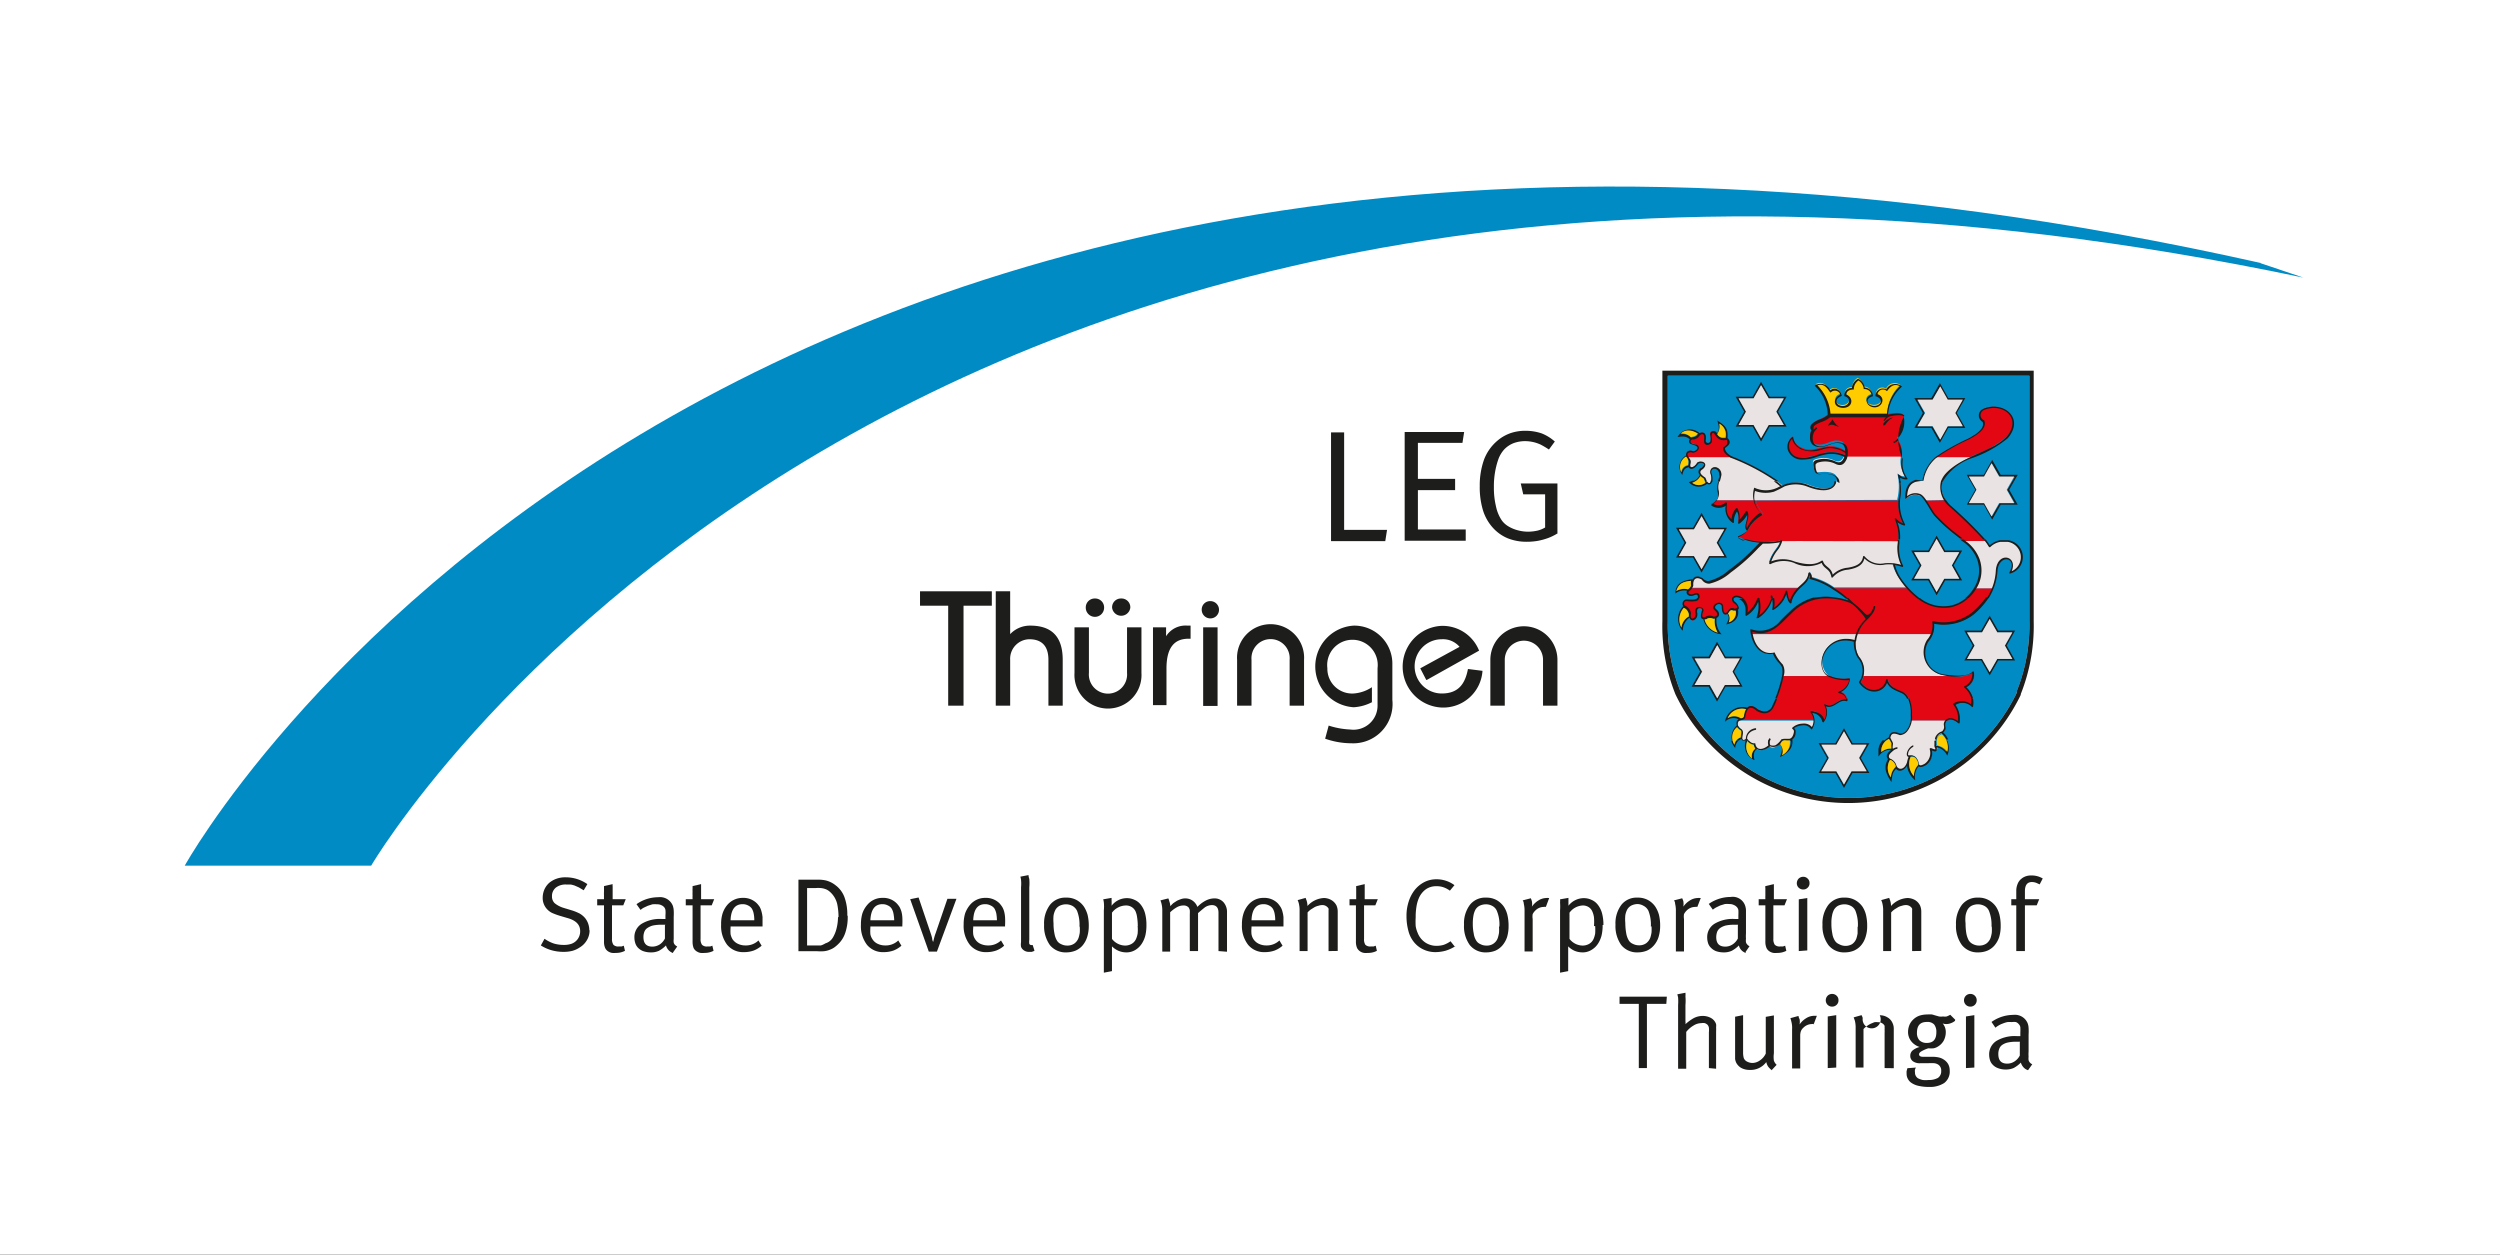 <svg id="Ebene_1" data-name="Ebene 1" xmlns="http://www.w3.org/2000/svg" viewBox="0 0 190.81 95.75"><rect x="0" y="0" width="190.81" height="95.75" fill="#333333" stroke="none"/><defs><style>.cls-1{fill:#fff;}.cls-1,.cls-2,.cls-3,.cls-4,.cls-5,.cls-6{fill-rule:evenodd;}.cls-2{fill:#008bc5;}.cls-3{fill:#1d1d1b;}.cls-4{fill:#e9e4e3;}.cls-5{fill:#e30613;}.cls-6{fill:#fc0;}</style></defs><polygon class="cls-1" points="190.81 95.75 0 95.75 0 0 190.81 0 190.81 95.75 190.81 95.75"/><path class="cls-2" d="M1017.89,455.85a13.51,13.51,0,0,0,1-5.43V431.68H991.29v18.75a13.67,13.67,0,0,0,1,5.42,14.24,14.24,0,0,0,25.65,0Z" transform="translate(-864 -403)"/><path class="cls-3" d="M1018.25,456a14.63,14.63,0,0,1-26.37,0,13.91,13.91,0,0,1-1-5.58V431.29h28.34v19.14a14.09,14.09,0,0,1-1,5.58Zm-.36-.16a13.51,13.51,0,0,0,1-5.43V431.68H991.29v18.75a13.67,13.67,0,0,0,1,5.42,14.24,14.24,0,0,0,25.65,0Z" transform="translate(-864 -403)"/><path class="cls-3" d="M1014,435.66h-1.3l-.64,1.14-.65-1.14h-1.3l.65-1.14-.65-1.14h1.3l.65-1.14.64,1.14h1.3l-.65,1.14.65,1.14Zm-.22-.12-.57-1,.57-1h-1.15l-.57-1-.58,1h-1.15l.57,1-.57,1h1.15l.58,1,.57-1Z" transform="translate(-864 -403)"/><polygon class="cls-4" points="149.81 32.53 148.66 32.53 148.09 33.55 147.51 32.53 146.35 32.53 146.93 31.52 146.35 30.5 147.51 30.5 148.09 29.49 148.66 30.5 149.81 30.5 149.24 31.52 149.81 32.53 149.81 32.53"/><path class="cls-3" d="M1018,441.52h-1.3l-.65,1.14-.64-1.14h-1.3l.65-1.14-.65-1.14h1.3l.64-1.14.65,1.14h1.3l-.65,1.14.65,1.14Zm-.22-.12-.57-1,.57-1h-1.15l-.58-1-.57,1h-1.16l.58,1-.58,1h1.16l.57,1,.58-1Z" transform="translate(-864 -403)"/><polygon class="cls-4" points="153.73 38.4 152.58 38.4 152 39.42 151.43 38.4 150.27 38.4 150.85 37.38 150.27 36.37 151.43 36.37 152 35.35 152.58 36.37 153.73 36.37 153.16 37.38 153.73 38.4 153.73 38.4"/><path class="cls-3" d="M1013.76,447.3h-1.3l-.65,1.14-.64-1.14h-1.3l.65-1.15-.65-1.13h1.3l.64-1.14.65,1.14h1.3l-.65,1.13.65,1.15Zm-.22-.13-.57-1,.57-1h-1.15l-.58-1-.57,1h-1.15l.57,1-.57,1h1.15l.57,1,.58-1Z" transform="translate(-864 -403)"/><polygon class="cls-4" points="149.54 44.17 148.39 44.17 147.81 45.19 147.24 44.17 146.09 44.17 146.66 43.15 146.09 42.14 147.24 42.14 147.81 41.12 148.39 42.14 149.54 42.14 148.97 43.15 149.54 44.17 149.54 44.17"/><path class="cls-3" d="M1017.8,453.41h-1.29l-.65,1.14-.65-1.14h-1.29l.65-1.14-.65-1.14h1.29l.65-1.14.65,1.14h1.29l-.64,1.14.64,1.14Zm-.21-.12-.57-1,.57-1h-1.15l-.58-1-.58,1h-1.15l.58,1-.58,1h1.15l.58,1,.58-1Z" transform="translate(-864 -403)"/><polygon class="cls-4" points="153.59 50.29 152.44 50.29 151.86 51.3 151.28 50.29 150.13 50.29 150.71 49.27 150.13 48.26 151.28 48.26 151.86 47.24 152.44 48.26 153.59 48.26 153.02 49.27 153.59 50.29 153.59 50.29"/><path class="cls-3" d="M1006.68,462h-1.29l-.65,1.14-.65-1.14h-1.29l.65-1.14-.65-1.14h1.29l.65-1.14.65,1.14h1.29l-.65,1.14.65,1.14Zm-.21-.12-.58-1,.58-1h-1.15l-.58-1-.58,1H1003l.58,1-.58,1h1.15l.58,1,.58-1Z" transform="translate(-864 -403)"/><polygon class="cls-4" points="142.47 58.86 141.32 58.86 140.74 59.88 140.16 58.86 139.01 58.86 139.59 57.84 139.01 56.83 140.16 56.83 140.74 55.81 141.32 56.83 142.47 56.83 141.89 57.84 142.47 58.86 142.47 58.86"/><path class="cls-3" d="M997,455.41h-1.3l-.65,1.14-.64-1.14h-1.3l.65-1.15-.65-1.14h1.3l.64-1.14.65,1.14H997l-.65,1.14.65,1.15Zm-.22-.13-.57-1,.57-1h-1.15l-.58-1-.57,1h-1.16l.58,1-.58,1h1.16l.57,1,.58-1Z" transform="translate(-864 -403)"/><polygon class="cls-4" points="132.8 52.28 131.65 52.28 131.07 53.3 130.5 52.28 129.34 52.28 129.92 51.26 129.34 50.25 130.5 50.25 131.07 49.23 131.65 50.25 132.8 50.25 132.23 51.26 132.8 52.28 132.8 52.28"/><path class="cls-3" d="M995.81,445.56h-1.3l-.64,1.14-.65-1.14h-1.3l.65-1.14-.65-1.14h1.3l.65-1.14.64,1.14h1.3l-.65,1.14.65,1.14Zm-.21-.13-.58-1,.58-1h-1.16l-.57-1-.58,1h-1.15l.57,1-.57,1h1.15l.58,1,.57-1Z" transform="translate(-864 -403)"/><polygon class="cls-4" points="131.6 42.44 130.44 42.44 129.87 43.45 129.29 42.44 128.14 42.44 128.71 41.42 128.14 40.4 129.29 40.4 129.87 39.39 130.44 40.4 131.6 40.4 131.02 41.42 131.6 42.44 131.6 42.44"/><path class="cls-3" d="M1000.36,435.56h-1.3l-.65,1.14-.64-1.14h-1.3l.65-1.14-.65-1.14h1.3l.64-1.14.65,1.14h1.3l-.65,1.14.65,1.14Zm-.21-.13-.58-1,.58-1H999l-.58-1-.57,1h-1.15l.57,1-.57,1h1.15l.57,1,.58-1Z" transform="translate(-864 -403)"/><polygon class="cls-4" points="136.15 32.44 134.99 32.44 134.41 33.45 133.84 32.44 132.69 32.44 133.26 31.42 132.69 30.4 133.84 30.4 134.41 29.39 134.99 30.4 136.15 30.4 135.57 31.42 136.15 32.44 136.15 32.44"/><path class="cls-5" d="M1009.13,437.89h-4.34l0-.1a1.11,1.11,0,0,0,.06-.61c0-.35-.19-.54-.65-.56s-1,.42-1.54.29-.5-.72-.46-.94a.54.54,0,0,1,.12-.29l-.05,0c-.09,0-.08-.16,0-.29s.28-.24.49-.35a3,3,0,0,0,.8-.44h4.52s1-.22,1.19.06a1.92,1.92,0,0,1-.5,1.77,1.85,1.85,0,0,1,.37,1.49Z" transform="translate(-864 -403)"/><path class="cls-4" d="M998,441.19a1.72,1.72,0,0,1,0-.87,2.28,2.28,0,0,0,2.26-.32,2.47,2.47,0,0,1,1.78,0c1.43.57,2,.18,2.13-.24s-.07-.85-1.33-.72c-.17,0-.25,0-.33-.12a1.41,1.41,0,0,1-.14-.68c0-.1.07-.1.12-.16a1.89,1.89,0,0,1,1.54.08c.34.15.54,0,.7-.31h4.34v.1a1.9,1.9,0,0,0,.35,1.4.74.74,0,0,1-.61-.22,4.18,4.18,0,0,1,0,1.95v.07Z" transform="translate(-864 -403)"/><path class="cls-4" d="M1008.88,444.29s0,.09,0,.13a3,3,0,0,0,.3,1.76,3.11,3.11,0,0,0-1.36-.17,1.62,1.62,0,0,1-1.59-.55c-.07.56-.47.82-1.22.94a1.74,1.74,0,0,0-1.2.6c-.1-.73-.63-.63-.77-1.19-.34.24-.88.46-2.13.07a2.29,2.29,0,0,0-1.85.09c.28-.93.72-1.08.87-1.67h0l0,0Z" transform="translate(-864 -403)"/><path class="cls-5" d="M1004,447.9h5.63a3.53,3.53,0,0,0,3.22,1.4,2.86,2.86,0,0,0,1.91-1.4h1.33a4.92,4.92,0,0,1-1.5,2,3.64,3.64,0,0,1-3,.66,1.74,1.74,0,0,1-.09.87H997.72a1.24,1.24,0,0,1,0-.27c1.37.5,2-.45,3-1.38a3.79,3.79,0,0,1,2.75-1.15,5.11,5.11,0,0,1,1.91.42,7.16,7.16,0,0,0-1.38-1.12Z" transform="translate(-864 -403)"/><path class="cls-4" d="M1011.47,451.4a2.14,2.14,0,0,1-.32.53,1.72,1.72,0,0,0,1.19,2.6c.18,0,.39.06.61.07h-6.72a1.77,1.77,0,0,0-.35-1.45,2.32,2.32,0,0,1-.27-1.22,2,2,0,0,0-1.59.11,1.53,1.53,0,0,0-.43,2.56h-3.5a2.27,2.27,0,0,0,0-.61c0-.27-.53-.52-.73-1.12-.78.16-1.49-.39-1.68-1.47Z" transform="translate(-864 -403)"/><path class="cls-5" d="M1006.23,454.6H1013a2.21,2.21,0,0,0,1.65-.29,1,1,0,0,1-.62,1.16,1.48,1.48,0,0,1,.55,1.45,1.13,1.13,0,0,0-1.37-.1,1.79,1.79,0,0,1,.35,1.41c-.35-.32-.69-.36-.89-.22h-2.77a1.39,1.39,0,0,0,0-.46c0-1-.28-1.53-.57-1.68s-1.1-.34-1.23-1c-.14.89-1.32,1.22-2.07.18a1.56,1.56,0,0,0,.24-.46Z" transform="translate(-864 -403)"/><path class="cls-4" d="M1012.62,458a.41.41,0,0,0-.12.14c-.19.32.14.42-.23.8-.36.09-.7.58-.49.92s0,.53-.38.27a1.05,1.05,0,0,1-.41,1.21c-.69.34-.46-.11-.67-.4a.42.42,0,0,0-.52-.23,1.42,1.42,0,0,0-.17.49c-.22.61-.75.72-.93.25a.73.73,0,0,0-.46-.5c-.33-.28.11-.59.27-.73-.17-.05-.14-.25-.11-.48s-.24-.39-.21-.47c.08-.4.31-.43.81-.23a.72.72,0,0,0,.55-.32,1.6,1.6,0,0,0,.3-.72Z" transform="translate(-864 -403)"/><path class="cls-4" d="M1002.45,458a.79.79,0,0,1-.18.58.74.74,0,0,0-.7-.3,1.21,1.21,0,0,0-.74.28.26.26,0,0,1,.16.28c-.12.89-.72.5-.92.62s-.25.4-.57.55-.49-.08-.49-.08c-.33.34-1,.58-1.1-.15-.19,0-.42-.17-.6-.38-.09.09-.23.22-.39-.05,0-.21.13-.55,0-.66s-.39-.33-.26-.62a.18.18,0,0,1,0-.07Z" transform="translate(-864 -403)"/><path class="cls-5" d="M1000.09,454.6h3.5l.11,0a2.63,2.63,0,0,0,1.48.17c0,.48-.5.92-.84,1a.73.73,0,0,1,.65.62,1,1,0,0,0-.8.21.81.81,0,0,1-.91.14,1.15,1.15,0,0,1-.09,1.26,1,1,0,0,0-1-.75,1,1,0,0,1,.25.69h-5.79c.15-.17.45,0,.5-.35.12-.77.5-.88,1-.46.61.35,1,.14,1.19-.24a10.78,10.78,0,0,0,.79-2.36Z" transform="translate(-864 -403)"/><path class="cls-5" d="M993,447.9h8.26a2.23,2.23,0,0,0-.62,1.1c-.2-.17-.18-.39-.3-.87a2.35,2.35,0,0,1-1,1.38,1.86,1.86,0,0,0-.06-1,2.58,2.58,0,0,1-1.15,1.63,2.43,2.43,0,0,0,.08-1.52,2.13,2.13,0,0,1-.9,1.25,1.2,1.2,0,0,0-.3-1.16c-.69-.46-1,.09-.62.35s.34.53-.05.5a.27.27,0,0,0-.36.08c-.2.35-.54.42-.53-.34-.09-.39-.72-.17-.62.19l.13.14c.31.25.17.61-.2.53a.55.55,0,0,0-.59.06c-.36.09-.34-.21-.2-.57,0-.21-.61-.42-.49.19s-.57.74-.48.08c.06-.12-.14-.49-.42-.59a.27.27,0,0,1,.19-.48,1.34,1.34,0,0,0,.69,0c.29-.08.23-.64-.13-.45s-.71-.08-.45-.31a1.1,1.1,0,0,0,.16-.15Z" transform="translate(-864 -403)"/><path class="cls-4" d="M995,441.19a1.07,1.07,0,0,0,.11-.79,3.83,3.83,0,0,1,.2-1.22c0-.66-.83-.67-.73-.11s-.05,1.1-.36.7l-.12-.33c-.45-.29-.56-.54-.24-.74s.07-.62-.31-.41c-.26.43-.55.46-.64.27s.08-.23,0-.5a1.24,1.24,0,0,0-.1-.17h3.45a14.34,14.34,0,0,1,3.86,2.22,2.08,2.08,0,0,1-2.05.21,1.72,1.72,0,0,0,0,.87Z" transform="translate(-864 -403)"/><path class="cls-5" d="M995,441.19h3a2.5,2.5,0,0,0,.56,1,2.57,2.57,0,0,0-1.08,1.12.76.76,0,0,1-.08.11c-.44-.25.16-.85-.11-1.34a2.08,2.08,0,0,1-.65.75,1.34,1.34,0,0,0-.11-1,1.22,1.22,0,0,0-.32.93,1.26,1.26,0,0,1-.48-1.37.93.93,0,0,1-1.13.06.76.76,0,0,0,.37-.28Z" transform="translate(-864 -403)"/><path class="cls-5" d="M1000.82,436.31a1.11,1.11,0,0,0,.62.82c.83.46,1.51-.1,2.32-.08a2.18,2.18,0,0,1,1.15.4,1.45,1.45,0,0,1-.06.3,2.3,2.3,0,0,0-1.62-.19,7.17,7.17,0,0,1-1.66.37,1,1,0,0,1-1.05-.71.82.82,0,0,1,.3-.91Z" transform="translate(-864 -403)"/><path class="cls-6" d="M1002.58,432.32c.43-.24.79,0,1.07.43a.49.49,0,0,1,.82.29c-.64.24-.44.87.15.87s.74-.71.18-.86c0-.25.16-.51.57-.51a.84.84,0,0,1,.42-.7.88.88,0,0,1,.45.66.61.61,0,0,1,.62.56c-.67.19-.47.84.16.84s.81-.66.15-.85a.49.49,0,0,1,.78-.38.72.72,0,0,1,1.09-.29,3.16,3.16,0,0,0-1,2.18h-4.43a3.26,3.26,0,0,0-1-2.24Z" transform="translate(-864 -403)"/><path class="cls-4" d="M1014.73,447.9a2.57,2.57,0,0,0,.26-2.2,3,3,0,0,0-1.11-1.41h1.66c.09.13.19.27.28.42a1.65,1.65,0,0,1,.79-.42h.62a1.35,1.35,0,0,1,.81.53,1.19,1.19,0,0,1-.66,1.89c.66-1.25-.9-1.56-1-.18a4.79,4.79,0,0,1-.29,1.37Z" transform="translate(-864 -403)"/><path class="cls-5" d="M1010.92,441.19h1.55a2.41,2.41,0,0,0,.33.4,28.07,28.07,0,0,1,2.74,2.7h-1.66a14.54,14.54,0,0,1-2.14-1.87c-.25-.26-.54-.85-.82-1.23Z" transform="translate(-864 -403)"/><path class="cls-4" d="M1010.92,441.19a.87.87,0,0,0-.36-.34.94.94,0,0,0-1.08.23c0-.94.36-1.38,1.26-1.37a2.88,2.88,0,0,1,1-1.76l.07-.06h2.65a5.49,5.49,0,0,0-1.88,1.27,1.59,1.59,0,0,0-.07,2Z" transform="translate(-864 -403)"/><path class="cls-5" d="M1014.42,437.89h-2.65c.93-.75,2.39-1.22,3.24-1.89.46-.36.47-.67.37-.89a.48.48,0,0,1,0-.9,1.79,1.79,0,0,1,1.7.11c.48.3.91,1.07.08,2a7.81,7.81,0,0,1-2.49,1.4l-.29.13Z" transform="translate(-864 -403)"/><path class="cls-3" d="M1003.83,435c.13.11.19.37.53.56-.27,0-.54-.29-.8-.05-.06-.19.26-.27.27-.51Z" transform="translate(-864 -403)"/><path class="cls-3" d="M1007.77,435.3c-.1.18,0,.23.14.1a1.55,1.55,0,0,1,.59-.54,1.15,1.15,0,0,0-.73.44Z" transform="translate(-864 -403)"/><path class="cls-3" d="M1006.19,449.68c.06.05.24.25.31.25.31,0,.49-.57.5-.63s.13-.06.13,0a1.16,1.16,0,0,1-.26.59,3.27,3.27,0,0,1-.3.35,2.68,2.68,0,0,0-.9,1.67.07.07,0,0,1-.13,0,2.6,2.6,0,0,1,.85-1.64c0-.13-.42-.58-.48-.64a3.53,3.53,0,0,0-.6-.56c-.07-.05,0-.16.07-.11a6.71,6.71,0,0,1,.81.71Z" transform="translate(-864 -403)"/><path class="cls-5" d="M999.92,444.29a4.67,4.67,0,0,1-3.27-.36,1.75,1.75,0,0,0,.85-.6,2.57,2.57,0,0,1,1.08-1.12,2.5,2.5,0,0,1-.56-1h10.88a3.22,3.22,0,0,0,.39,1.86,1.29,1.29,0,0,1-.67-.42,3.38,3.38,0,0,1,.26,1.66Z" transform="translate(-864 -403)"/><path class="cls-4" d="M1002.08,446.71a1.58,1.58,0,0,1-.7,1.07l0,0-.07.08H993l.06-.08a.35.35,0,0,0,.06-.14c0-.49.22-.81.76-.49a.64.64,0,0,0,.52.29,3.69,3.69,0,0,0,1.6-.84,15,15,0,0,0,2.24-2l.23-.23a6.5,6.5,0,0,0,1.41-.11h0c-.15.59-.59.74-.87,1.67a2.29,2.29,0,0,1,1.85-.09c1.25.39,1.79.17,2.13-.07.14.56.67.46.77,1.19a1.74,1.74,0,0,1,1.2-.6c.75-.12,1.15-.38,1.22-.94a1.62,1.62,0,0,0,1.59.55,2.77,2.77,0,0,1,.7,0h0v.05h0v.11a3.34,3.34,0,0,0,.27.65.65.65,0,0,0,.09.16,7.14,7.14,0,0,0,.61.81l.07.08H1004l-.12-.08a4.9,4.9,0,0,0-1.65-.72.34.34,0,0,0-.12-.39Z" transform="translate(-864 -403)"/><path class="cls-5" d="M992.8,437.89a.54.54,0,0,1-.07-.12c-.08-.28.13-.45.46-.32.34,0,.54-.33.29-.49s-.5-.13-.53-.28.26-.18.48-.31.14-.31.44-.34.27.25.23.52c0,.45.37.31.47.12.07-.45-.24-.66.14-.76.16,0,.3.38.55.5s.46-.07.6.13,0,.36-.29.6c0,.08-.12.31.51.7l.17.05Z" transform="translate(-864 -403)"/><path class="cls-3" d="M1008.25,461a1.2,1.2,0,0,0,.07,1.33,1.11,1.11,0,0,1,.36-.79.36.36,0,0,0,0-.09.69.69,0,0,0-.39-.45Zm1.58-.26a1.35,1.35,0,0,0,.25,1.47,1.19,1.19,0,0,1,.33-.86l0-.07a.63.63,0,0,0-.12-.32.38.38,0,0,0-.43-.22Zm-12.47-1.21a1.17,1.17,0,0,0,.36,1.34.74.74,0,0,1,.25-.75.85.85,0,0,1-.12-.3.77.77,0,0,1-.49-.29Zm10.62,0a1,1,0,0,0-.39.69l0,.19a1.12,1.12,0,0,1,.77-.27,1.19,1.19,0,0,1,0-.38,1.29,1.29,0,0,0-.12-.23h.15a.78.78,0,0,1,.09.21v0c0,.1-.06.34,0,.41a.67.67,0,0,1,.34-.12v.12a.58.58,0,0,0-.29.12c-.16.14-.53.4-.28.63a.77.77,0,0,1,.49.53c.14.36.6.36.81-.24a2.17,2.17,0,0,1,.12-.42c-.31-.07-.05-.75.36-.89l0,.12a.72.72,0,0,0-.38.42c0,.08-.08.25.07.23l.05,0a.52.52,0,0,1,.54.28c.23.3,0,.68.58.37a1,1,0,0,0,.39-1.13s0-.08.09-.07.27.12.33.09-.07-.14-.06-.3,0-.26,0-.36h.13a1.63,1.63,0,0,0,0,.38,1.21,1.21,0,0,1,.78.48,1.28,1.28,0,0,0-.07-.86h.14a1.44,1.44,0,0,1,0,1.15,1.08,1.08,0,0,0-.79-.64c0,.25,0,.41-.38.24a1.08,1.08,0,0,1-.47,1.13c-.19.1-.41.2-.54.08a1.2,1.2,0,0,0-.25,1.08,1.72,1.72,0,0,1-.64-1.12c-.22.37-.6.5-.83.24-.3.24-.3.57-.36,1-.4-.6-.64-1.12-.26-1.75-.23-.26,0-.53.25-.71a1,1,0,0,0-.86.37l-.12.14v-.19c0-.12,0-.25,0-.38a1.21,1.21,0,0,1,.33-.67Zm-10.49,0a.54.54,0,0,0,.4.21.06.06,0,0,1,.08,0c.08.57.59.5,1,.15a.65.65,0,0,1,0-.41h.14a.55.55,0,0,0,0,.39.57.57,0,0,0,.42,0,1.67,1.67,0,0,0,.44-.44h.2c-.1,0-.13.11-.24.25l0,0a.82.82,0,0,1,.14.85,1,1,0,0,0,.6-1.13h.13c.07.72-.27,1-.94,1.39.16-.53.22-.68,0-1a1.21,1.21,0,0,1-.25.17.72.72,0,0,1-.52,0c-.24.22-.68.42-1,.21-.28.2-.25.52-.18.85a1.19,1.19,0,0,1-.65-1.54.21.21,0,0,1-.26,0Zm-1.24,0a2.15,2.15,0,0,0,.13.32.73.73,0,0,1,.14-.32h.17a.78.78,0,0,0-.25.56,1.5,1.5,0,0,1-.31-.56Z" transform="translate(-864 -403)"/><path class="cls-3" d="M997.27,457.13a1.19,1.19,0,0,0-1.41.69.89.89,0,0,1,1,0c.12,0,.23-.05.25-.2a1.27,1.27,0,0,1,.17-.52Zm1.69,2.39a1,1,0,0,1,.09-.18l.11.07a.24.24,0,0,0-.06.11Zm15.63-3.2a1.78,1.78,0,0,1,0,.61s-.06.09-.11,0a1,1,0,0,0-1.23-.13,1.9,1.9,0,0,1,.31,1.39.08.08,0,0,1-.11,0c-.21-.19-.7-.47-.91-.09s.15.41-.22.81a1.55,1.55,0,0,1,.37.53h-.14a1.44,1.44,0,0,0-.36-.48.51.51,0,0,0-.38.48h-.13a.52.52,0,0,1,.08-.26.79.79,0,0,1,.47-.36c.32-.35,0-.45.2-.78s.72-.25,1,0a1.65,1.65,0,0,0-.34-1.25.08.08,0,0,1,0-.09,1.17,1.17,0,0,1,1.34.05,1.34,1.34,0,0,0,0-.49Zm-4.86,0a2.91,2.91,0,0,1,.2,1.23,1.76,1.76,0,0,1-.33,1.22.78.78,0,0,1-.59.34h0c-.5-.19-.66-.15-.73.2a1.72,1.72,0,0,0,.12.22h-.15l-.06-.12a.57.57,0,0,0-.18.12h-.19a1.25,1.25,0,0,1,.34-.25c.09-.47.39-.48.88-.29a.61.61,0,0,0,.49-.28,1.61,1.61,0,0,0,.3-1.14,2.68,2.68,0,0,0-.2-1.24Zm-4.72,0a.56.56,0,0,0,0,.12.07.07,0,0,1-.08.08c-.59-.18-.91.61-1.57.4a1.19,1.19,0,0,1-.16,1.18c0,.07-.11,0-.11,0a.86.86,0,0,0-.78-.68,1.09,1.09,0,0,1,0,1.22.05.05,0,0,1-.09,0,.66.66,0,0,0-.65-.28,1.33,1.33,0,0,0-.64.21.33.33,0,0,1,.12.3c0,.35-.15.52-.33.6a.13.13,0,0,1,0,.06h-.13v0a1.11,1.11,0,0,1-.32,0,.27.27,0,0,0-.16,0h-.2a.35.35,0,0,1,.24-.14c.13,0,.26,0,.39,0s.32-.12.38-.54a.21.21,0,0,0-.13-.22s0,0,0-.08a1.2,1.2,0,0,1,.8-.32.79.79,0,0,1,.7.26,1,1,0,0,0-.11-1.13s0-.1.06-.1c.44.09.81.17,1,.66a1.11,1.11,0,0,0,0-1.09c0-.06,0-.11.08-.07.63.33.92-.46,1.59-.38l0-.06Zm-5.37,0a5.14,5.14,0,0,1-.28.67c-.23.41-.64.63-1.28.27-.42-.39-.75-.32-.86.41-.06.4-.44.2-.55.43s0,.39.23.55.08.48.08.69.19.13.27.05a.82.82,0,0,1,.78-.81l0,.12c-.53.09-.7.45-.68.69l.12.13H997a.53.53,0,0,1-.09-.11.45.45,0,0,0-.19.11h-.17a.67.67,0,0,1,.34-.24c0-.17.08-.46,0-.53a.8.8,0,0,1-.27-.24,1,1,0,0,0-.31,1h-.12a1.17,1.17,0,0,1,.37-1.14.52.52,0,0,1,0-.33.31.31,0,0,1,.14-.14.89.89,0,0,0-1.05.2,1.36,1.36,0,0,1,1.71-1.09c.2-.2.49-.15.79.13.58.32.91.13,1.11-.22,0-.08.14-.3.26-.61Z" transform="translate(-864 -403)"/><path class="cls-3" d="M992.53,449.38a1.33,1.33,0,0,0-.2,1.52,1.13,1.13,0,0,1,.57-.85.76.76,0,0,1,0-.15v0c0-.07-.11-.41-.38-.5Zm1.57.9a1.4,1.4,0,0,0,1,1,1.7,1.7,0,0,1-.22-1.06.34.34,0,0,1-.14,0h0a.51.51,0,0,0-.52.05l0,0Zm1.79-.46a.64.64,0,0,1,.05.68.75.75,0,0,0,.53-.89h-.19a.19.19,0,0,0-.27.05,1.11,1.11,0,0,1-.12.16Zm9,6.5c-.12-.3-.24-.33-.54-.42-.05,0-.06-.09,0-.12a1.22,1.22,0,0,0,.79-.87,3.44,3.44,0,0,1-1.56-.25c-1.26-.67-.31-3.49,2.06-2.79l0,.06a2.48,2.48,0,0,0,0,.41,1.77,1.77,0,0,0,.24.77,1.61,1.61,0,0,1,.13,1.95c.74,1,1.81.62,1.94-.18a.06.06,0,0,1,.12,0,1,1,0,0,0,.53.64c.25.15.53.23.67.31a1,1,0,0,1,.41.5h-.13a.79.79,0,0,0-.34-.39c-.14-.08-.42-.17-.67-.31a1.19,1.19,0,0,1-.52-.52c-.29.8-1.41,1-2.13,0,0,0,0-.05,0-.07a1.49,1.49,0,0,0-.11-1.85,2.31,2.31,0,0,1-.29-1.21c-2.29-.64-3.08,2.24-1.82,2.62a2.75,2.75,0,0,0,1.44.18s.08,0,.08.05a1.2,1.2,0,0,1-.71,1h0a.74.74,0,0,1,.45.48Zm10.88-7.67a6,6,0,0,1-1.15,1.27,3.75,3.75,0,0,1-3,.69,1.78,1.78,0,0,1-.43,1.35,1.66,1.66,0,0,0,1.16,2.51c.59.09,1.77.24,2.2-.2a.06.06,0,0,1,.1,0,1.11,1.11,0,0,1-.57,1.18,1.83,1.83,0,0,1,.5.83h-.13a1.67,1.67,0,0,0-.52-.8.07.07,0,0,1,0-.1,1,1,0,0,0,.6-1,3.55,3.55,0,0,1-2.22.15,1.78,1.78,0,0,1-1.23-2.69,1.69,1.69,0,0,0,.4-1.36.07.07,0,0,1,.08-.07,3.54,3.54,0,0,0,2.94-.65,5.78,5.78,0,0,0,1.08-1.17Zm-5.23,0a2.91,2.91,0,0,0,2.29.58,2.58,2.58,0,0,0,1.21-.58h.19a2.81,2.81,0,0,1-1.38.71,3.17,3.17,0,0,1-2.52-.71Zm-6.14,0a4.9,4.9,0,0,1,.69.18l-.19-.18h.18l.33.33-.08.09a5.21,5.21,0,0,0-1.88-.41,3.73,3.73,0,0,0-2.7,1.14c-.86.8-1.6,1.87-3,1.42.09.83.61,1.8,1.63,1.59a.05.05,0,0,1,.07,0,3,3,0,0,0,.61.9,1.09,1.09,0,0,1,.08.87,9.81,9.81,0,0,1-.51,1.7h-.13a10.53,10.53,0,0,0,.52-1.73,1.77,1.77,0,0,0,0-.59,1.21,1.21,0,0,0-.28-.4,2.21,2.21,0,0,1-.42-.66c-1.11.19-1.66-.9-1.73-1.8,0-.11.08-.07.08-.07a2,2,0,0,0,2.24-.68c.22-.22.45-.45.7-.68a4.16,4.16,0,0,1,1.8-1.06Zm-3.86,0a1.09,1.09,0,0,0,.09.21c0-.06,0-.14.07-.21h.14a.81.81,0,0,0-.1.35.07.07,0,0,1-.1.05.64.64,0,0,1-.22-.4Zm-3.51,0h0a1.11,1.11,0,0,1,.34,1.1,2.29,2.29,0,0,0,.76-1.1h.15a2.52,2.52,0,0,1,0,1.31,2.54,2.54,0,0,0,.92-1.31h.21a1.92,1.92,0,0,1,0,.73,2.32,2.32,0,0,0,.66-.73h.15a2.27,2.27,0,0,1-.83.88c-.08.06-.14,0-.13,0a2,2,0,0,0,0-.77,2.54,2.54,0,0,1-1.07,1.42c-.06,0-.15,0-.14,0a2.4,2.4,0,0,0,.14-1.25,2.17,2.17,0,0,1-.88,1.07c-.11,0-.09-.06-.09-.06a4.21,4.21,0,0,0,0-.5.92.92,0,0,0-.31-.61l-.18-.1Zm-3.35,0a.28.28,0,0,1-.21.22,1.59,1.59,0,0,1-.72,0,.2.2,0,0,0-.15.35c.28.11.52.49.45.67-.07.55.43.3.36-.09-.14-.7.66-.51.61-.19-.06.15-.23.58.1.5a.64.64,0,0,1,.65-.06c.27.06.42-.19.14-.43l-.13-.14,0,0c-.13-.44.63-.7.74-.23v0c0,.71.25.6.42.31a.32.32,0,0,1,.43-.11c.25,0,.37-.12,0-.39a.37.37,0,0,1-.15-.45h.15c-.09.09-.07.24.07.34s.39.47.21.58c.11.6-.25,1-.9,1.13.2-.37.26-.55.09-.8-.21.13-.44,0-.43-.6-.08-.3-.56-.12-.5.15l.11.12c.26.21.24.53,0,.63a1.52,1.52,0,0,0,.38,1.25,1.54,1.54,0,0,1-1.4-1.16c-.28,0-.18-.45-.09-.67s-.47-.32-.37.2-.48.75-.59.36a1.21,1.21,0,0,0-.51,1l-.09-.08a1.4,1.4,0,0,1,.12-1.8.33.33,0,0,1,.31-.51c.17,0,.67.08.78-.13Z" transform="translate(-864 -403)"/><path class="cls-3" d="M993.1,447.33c-.82.07-1,.33-1.16.78a1.2,1.2,0,0,1,.89-.13.54.54,0,0,0,.24-.3,1,1,0,0,1,0-.35Zm9.35,1.32a3.71,3.71,0,0,1,1-.11,7,7,0,0,1,.94.11Zm-1.77,0a3,3,0,0,1,.66-.91c.33-.3.64-.53.68-1,0,0,.06-.09.13,0a.42.42,0,0,1,.14.35,5.54,5.54,0,0,1,1.7.79,7.32,7.32,0,0,1,1.07.81h-.18a8.83,8.83,0,0,0-1-.71,5.17,5.17,0,0,0-1.72-.78.06.06,0,0,1-.05-.08.23.23,0,0,0,0-.23c-.1.56-.46.73-.8,1.08a3.18,3.18,0,0,0-.5.72Zm-.62,0a2.2,2.2,0,0,0,.23-.54s.11-.07.12,0,.06.36.11.54h-.12a2.47,2.47,0,0,1-.06-.29,2,2,0,0,1-.13.29Zm-.91,0s0-.1,0-.16.09-.07.12,0a.84.84,0,0,1,.05.17Zm-1,0a.09.09,0,0,1,0,0s.08-.06.12,0a.14.14,0,0,0,0,.06Zm-1.94,0c.08-.2.39-.3.84,0h-.25c-.22-.1-.37-.07-.44,0Zm19.36-4.47.3.43a1.74,1.74,0,0,1,.77-.38h.63a1.3,1.3,0,0,1,.17,2.54c-.09,0-.1,0-.07-.09.62-1.2-.8-1.38-.91-.14a4.5,4.5,0,0,1-.67,2.11h-.15a4.2,4.2,0,0,0,.69-2.12c.13-1.48,1.71-1.12,1.21.07a1.18,1.18,0,0,0-.28-2.24h-.6a1.43,1.43,0,0,0-.75.39.08.08,0,0,1-.1,0,5.19,5.19,0,0,0-.4-.57Zm-1.7,0,.08.06a3,3,0,0,1,1.14,1.44,2.61,2.61,0,0,1-.25,2.24,3.2,3.2,0,0,1-.59.73H1014a3,3,0,0,0,.67-.79,2.47,2.47,0,0,0,.24-2.14,2.88,2.88,0,0,0-1.09-1.38l-.22-.16Zm-16.52,0a5.57,5.57,0,0,0,2.6.06c.09,0,.07.08.07.08a2,2,0,0,1-.39.72,3,3,0,0,0-.44.81,2.4,2.4,0,0,1,1.76,0c1.24.38,1.77.16,2.09-.06.06,0,.09,0,.09,0,.12.5.61.46.75,1.07a1.87,1.87,0,0,1,1.15-.53c.74-.12,1.1-.36,1.17-.87a.08.08,0,0,1,.11,0,1.55,1.55,0,0,0,1.53.53,3.29,3.29,0,0,1,1.25.12,3,3,0,0,1-.25-1.66,1,1,0,0,0,0-.23h.13l0,.25a2.92,2.92,0,0,0,.29,1.72s0,.1-.08.08a3.7,3.7,0,0,0-.55-.14,3.59,3.59,0,0,0,.38.89,6.14,6.14,0,0,0,1.55,1.67h-.21a6.4,6.4,0,0,1-1.44-1.6,3.57,3.57,0,0,1-.41-1,2.79,2.79,0,0,0-.64,0,1.68,1.68,0,0,1-1.56-.47c-.12.51-.55.74-1.25.86a1.69,1.69,0,0,0-1.16.58.07.07,0,0,1-.11,0c-.09-.67-.57-.61-.74-1.1a2.36,2.36,0,0,1-2.12,0,2.25,2.25,0,0,0-1.8.1c-.1,0-.09-.08-.09-.08a2.94,2.94,0,0,1,.5-1,2.16,2.16,0,0,0,.34-.59,6.31,6.31,0,0,1-1.32.1l-.35.34a14.41,14.41,0,0,1-2.11,1.87,3.7,3.7,0,0,1-1.63.85.66.66,0,0,1-.57-.31c-.47-.27-.69,0-.65.45h0a.7.7,0,0,1-.3.41c-.21.18.09.36.39.2s.45.13.38.35h-.13a.24.24,0,0,0,0-.15c-.06-.31-.42.16-.75-.09a.24.24,0,0,1-.07-.32,1.09,1.09,0,0,0-.89.21c0-.56.29-1,1.32-1.09.12-.23.37-.31.76-.08l0,0,0,0a.61.61,0,0,0,.44.22,3.6,3.6,0,0,0,1.56-.83,14.34,14.34,0,0,0,2.11-1.86c.09-.09.17-.18.25-.25a4,4,0,0,1-1.36-.3Z" transform="translate(-864 -403)"/><path class="cls-3" d="M1012.29,439.7a1.53,1.53,0,0,0,.23,1.45,3,3,0,0,0,.32.4,31.85,31.85,0,0,1,2.69,2.63h-.16a35.19,35.19,0,0,0-2.62-2.55,1.93,1.93,0,0,1-.6-1.93Zm-1.48,0a0,0,0,0,0,0,0s0,0-.06,0c-.81,0-1.14.34-1.19,1.17a1,1,0,0,1,1-.16c.41.16.85,1.22,1.19,1.59a13.54,13.54,0,0,0,1.24,1.17l.81.63h-.21c-.2-.16-.43-.33-.68-.54a11.36,11.36,0,0,1-1.24-1.17c-.32-.34-.81-1.43-1.16-1.57a.89.89,0,0,0-1,.23c-.06.05-.1,0-.1-.05,0-.77.25-1.23.82-1.38Zm-1.79,0a3.79,3.79,0,0,1,0,1.43v.07a3.25,3.25,0,0,0,.39,1.83s0,.09-.08.08a1.5,1.5,0,0,1-.51-.25,3,3,0,0,1,.2,1.32h-.13a3.42,3.42,0,0,0-.27-1.53.06.06,0,0,1,.11-.06,1.23,1.23,0,0,0,.51.36,3.21,3.21,0,0,1-.34-1.83,3.55,3.55,0,0,0,.06-1.42Zm-13.79,0h0a1.43,1.43,0,0,0-.07.67,1,1,0,0,1-.39,1.09.8.8,0,0,0,.94-.11s.11,0,.1.06c-.06.67,0,.9.35,1.22a1.34,1.34,0,0,1,.35-.84s.09,0,.1,0a1.53,1.53,0,0,1,.16.87,2.58,2.58,0,0,0,.48-.64s.08-.06.11,0c.27.48-.24,1.05,0,1.29l0-.06a2.77,2.77,0,0,1,1-1.12,1.89,1.89,0,0,1-.48-1.88.05.05,0,0,1,.08,0,2.05,2.05,0,0,0,1.87-.12l.06,0c-.16-.13-.33-.27-.51-.4h.21c.14.11.28.22.41.34a2.41,2.41,0,0,1,2-.06c1.42.57,2,.16,2-.2a.19.19,0,0,0,0-.08h.13s0,.08,0,.11c-.12.49-.78.86-2.21.29a2.45,2.45,0,0,0-1.73,0,7.46,7.46,0,0,1-.8.4,2.33,2.33,0,0,1-1.44-.06,1.78,1.78,0,0,0,.52,1.77.06.06,0,0,1,0,.09,2.71,2.71,0,0,0-1.06,1.1,1.62,1.62,0,0,1-.77.58,2.32,2.32,0,0,0,.53.24H997a2.91,2.91,0,0,1-.35-.2s0-.08,0-.11a2.18,2.18,0,0,0,.7-.42c-.34-.27.08-.81,0-1.22a2,2,0,0,1-.6.67c-.06,0-.12,0-.09-.07a1.22,1.22,0,0,0-.08-.86,1.26,1.26,0,0,0-.24.81c0,.09-.09.06-.1.05a1.24,1.24,0,0,1-.51-1.3,1,1,0,0,1-1.09,0,.06.06,0,0,1,0-.11.81.81,0,0,0,.44-1,1.59,1.59,0,0,1,.06-.71Zm-1.79,0a1.06,1.06,0,0,1-.28.15.81.81,0,0,0,1,0l0,0v0l0-.09h.14v0c.13.17.22.13.27,0l0-.07h.13a.39.39,0,0,1-.05.13.23.23,0,0,1-.36.1,1,1,0,0,1-1.39-.12,1.49,1.49,0,0,0,.28-.11Z" transform="translate(-864 -403)"/><path class="cls-3" d="M1005,437.42a1,1,0,0,1-.07.38,1.17,1.17,0,0,0,.07-.38Zm-9.28-1a.94.94,0,0,0-.47-1.05,1,1,0,0,1-.16.8.5.5,0,0,0,.39.27l.24,0Zm-2.09-.28c-.6-.38-1.06-.27-1.33,0a.88.88,0,0,1,.78.27c.14-.05.34-.05.45-.19l.1-.13Zm-.91,1.74a.92.92,0,0,0-.37,1.2.6.6,0,0,1,.51-.54c0-.15.11-.31-.08-.57a.47.47,0,0,1-.06-.09Zm10.91-5c-.26-.43-.56-.61-.92-.46a3.39,3.39,0,0,1,1,2.17h4.31a3.26,3.26,0,0,1,1-2.11c-.45-.23-.73,0-1,.38a.42.42,0,0,0-.72.23c.65.23.38,1-.22,1s-.91-.72-.23-.95a.55.55,0,0,0-.6-.44.88.88,0,0,0-.4-.66.8.8,0,0,0-.36.69c-.27,0-.56.08-.57.4.58.2.5,1-.24,1s-.86-.69-.22-1a.43.43,0,0,0-.76-.14l0-.07Zm1.21,4.87a.57.57,0,0,0,0-.18,2,2,0,0,0-1.66-.3,2.27,2.27,0,0,1-1.77,0,1.21,1.21,0,0,1-.63-.77.75.75,0,0,0-.2.78c.27.87,1.3.7,1.94.5a3.49,3.49,0,0,1,.7-.2,2.42,2.42,0,0,1,1.59.16Zm5.43,2a2,2,0,0,1,.45-.05,3,3,0,0,1,1-1.81,16,16,0,0,1,2.52-1.42c.38-.22,1.3-.7,1.08-1.27a.55.55,0,0,1,.07-1c1.49-.63,3.18.68,1.85,2.25a8.84,8.84,0,0,1-2.8,1.54,4.14,4.14,0,0,0-2.16,1.76h-.14a1.83,1.83,0,0,1,.34-.58c.91-1,2.27-1.39,3.46-2a4.22,4.22,0,0,0,1.21-.83c1.23-1.47-.34-2.63-1.71-2.05a.42.42,0,0,0,0,.79l0,0c.29.66-.67,1.18-1.13,1.44a14.72,14.72,0,0,0-2.57,1.46,2.86,2.86,0,0,0-.93,1.71Zm-6.06,0c0-.27-.15-.67-1.28-.56a.4.4,0,0,1-.38-.14,1.31,1.31,0,0,1-.15-.72v0c0-.11.07-.11.13-.18l0,0a2,2,0,0,1,1.58.08c.38.16.53-.06.66-.36a2.28,2.28,0,0,0-1.53-.16,4.87,4.87,0,0,0-.68.2,3.06,3.06,0,0,1-1,.17,1.11,1.11,0,0,1-1.11-.75.89.89,0,0,1,.41-1,1.08,1.08,0,0,0,.6.88c.79.44,1.49-.11,2.29-.09a2.18,2.18,0,0,1,1.08.34s0-.09,0-.14c-.05-.32-.16-.49-.6-.51s-1,.42-1.55.29-.57-.57-.51-1a1,1,0,0,1,.1-.26c-.12-.08-.1-.23-.07-.35s.32-.29.52-.4a3.65,3.65,0,0,1,.35-.14,1.76,1.76,0,0,0,.43-.27,3.18,3.18,0,0,0-1-2.24.79.79,0,0,1,1.19.36c.39-.32.82,0,.88.42-.66.25-.43.77.08.77s.69-.6.12-.75a.55.55,0,0,1,.57-.62.9.9,0,0,1,.48-.71.89.89,0,0,1,.5.67.67.67,0,0,1,.63.66c-.68.19-.44.74.1.74s.75-.55.09-.74a.57.57,0,0,1,.83-.52.77.77,0,0,1,1.2-.21,3.14,3.14,0,0,0-1.07,2.14c.25-.05,1.09-.2,1.25.09a3.57,3.57,0,0,0-.13,3.29v.1a1.92,1.92,0,0,0,.34,1.35.07.07,0,0,1,0,.11.84.84,0,0,1-.53-.13c0,.14,0,.26.06.38h-.12c0-.16-.06-.33-.1-.52s.07-.09.11-.06a.62.62,0,0,0,.45.2,2,2,0,0,1-.3-1.34,2,2,0,0,0-.29-1.49.59.59,0,0,1-.31.19l0-.12a.49.49,0,0,0,.28-.2,1.84,1.84,0,0,0,.49-1.7c-.12-.22-1-.05-1.11,0a.64.64,0,0,0-.32.31l-.11,0a.5.5,0,0,1,.2-.26h-4.28a2.12,2.12,0,0,1-.66.36,2.83,2.83,0,0,0-.43.2.42.42,0,0,0-.17.18c0,.05,0,.18,0,.21l.19-.2.09.09-.21.24a1,1,0,0,0-.11.74.53.53,0,0,0,.41.39c.48.11,1-.32,1.53-.29s.66.24.71.61a2.29,2.29,0,0,1,0,.25,1.17,1.17,0,0,1-.07.38h0v0c-.18.41-.41.59-.82.42a1.79,1.79,0,0,0-1.48-.09c0,.05-.07.06-.09.12a1.29,1.29,0,0,0,.13.63c.06.08.11.09.27.09,1.17-.11,1.45.32,1.42.69Zm-9.61,0a1,1,0,0,0-.06-.61c-.12-.65.83-.66.85.09a4,4,0,0,1-.13.52h-.13c0-.11.06-.23.09-.33a.63.63,0,0,0,0-.19c0-.56-.68-.59-.6-.13a1.19,1.19,0,0,1,.07.65Zm-1.39,0a1.08,1.08,0,0,0,.53-.5.33.33,0,0,1,.11-.55c.37-.29.06-.47-.23-.31-.25.38-.59.53-.73.27-.29.07-.4.19-.49.59a1,1,0,0,1,.28-1.48c0-.3.22-.46.55-.33.17,0,.48-.22.25-.38s-.52-.12-.56-.31a.27.27,0,0,1,.05-.21c-.25-.25-.48-.24-.93-.19a1.08,1.08,0,0,1,1.68-.29.49.49,0,0,1,.18-.05c.34,0,.32.38.29.6s.25.26.35.09a1.29,1.29,0,0,0,0-.48.26.26,0,0,1,.41-.27.69.69,0,0,1,.11.13c.21-.25.12-.7,0-1,.65.45.84.59.79,1.36a.38.38,0,0,1,.09.09c.22.33-.06.49-.28.67,0,.29.28.49.47.61a16.47,16.47,0,0,1,3.61,1.92h-.21a16.35,16.35,0,0,0-3.45-1.8c-.21-.14-.57-.38-.56-.67a.44.44,0,0,0,0-.1l0,0a1.38,1.38,0,0,0,.31-.28c0-.06,0-.12,0-.24s-.24,0-.36-.05c-.44,0-.61-.58-.72-.55s-.13.19-.1.39a1.14,1.14,0,0,1,0,.32v0c-.14.26-.62.35-.59-.15,0-.13.07-.49-.16-.46s-.19.31-.61.4c-.12,0-.27,0-.26.18s.41.2.49.23c.35.23,0,.58-.31.61h0c-.23-.1-.53,0-.35.29s.22.29.16.58a.29.29,0,0,0,0,.16c0,.09.25.16.53-.28l0,0c.45-.25.88.14.38.52-.24.15-.22.34.24.64l0,0,.11.28h-.14l-.08-.22-.24-.18a1.34,1.34,0,0,1-.36.4Z" transform="translate(-864 -403)"/><path class="cls-6" d="M993.6,436.1c-.6-.38-1.06-.27-1.33,0a.88.88,0,0,1,.78.27c.14-.05.34-.05.45-.19l.1-.13Z" transform="translate(-864 -403)"/><path class="cls-6" d="M995.69,436.38a.94.94,0,0,0-.47-1.05,1,1,0,0,1-.16.8.5.5,0,0,0,.39.27l.24,0Z" transform="translate(-864 -403)"/><path class="cls-6" d="M992.69,437.84a.92.92,0,0,0-.37,1.2.6.6,0,0,1,.51-.54c0-.15.11-.31-.08-.57a.47.47,0,0,1-.06-.09Z" transform="translate(-864 -403)"/><path class="cls-6" d="M993.8,439.3a1.18,1.18,0,0,1-.64.55.81.81,0,0,0,1,0l0,0v0l-.12-.31-.24-.18Z" transform="translate(-864 -403)"/><path class="cls-6" d="M993.1,447.33c-.82.07-1,.33-1.16.78a1.2,1.2,0,0,1,.89-.13.54.54,0,0,0,.24-.3,1,1,0,0,1,0-.35Z" transform="translate(-864 -403)"/><path class="cls-6" d="M992.53,449.38a1.33,1.33,0,0,0-.2,1.52,1.13,1.13,0,0,1,.57-.85.76.76,0,0,1,0-.15v0c0-.07-.11-.41-.38-.5Z" transform="translate(-864 -403)"/><path class="cls-6" d="M994.1,450.28a1.4,1.4,0,0,0,1,1,1.7,1.7,0,0,1-.22-1.06.34.34,0,0,1-.14,0h0a.51.51,0,0,0-.52.05l0,0Z" transform="translate(-864 -403)"/><path class="cls-6" d="M995.89,449.82a.64.64,0,0,1,.05.68.75.75,0,0,0,.53-.89h-.19a.19.19,0,0,0-.27.05,1.11,1.11,0,0,1-.12.16Z" transform="translate(-864 -403)"/><path class="cls-6" d="M997.27,457.13a1.19,1.19,0,0,0-1.41.69.89.89,0,0,1,1,0c.12,0,.23-.05.25-.2a1.27,1.27,0,0,1,.17-.52Z" transform="translate(-864 -403)"/><path class="cls-6" d="M996.56,458.51a1,1,0,0,0-.18,1.33.69.69,0,0,1,.48-.56c0-.17.08-.46,0-.53a.8.8,0,0,1-.27-.24Z" transform="translate(-864 -403)"/><path class="cls-6" d="M997.36,459.56a1.17,1.17,0,0,0,.36,1.34.74.74,0,0,1,.25-.75.85.85,0,0,1-.12-.3.77.77,0,0,1-.49-.29Z" transform="translate(-864 -403)"/><path class="cls-6" d="M999.86,459.8a.82.82,0,0,1,.14.85,1.07,1.07,0,0,0,.6-1.15,1.11,1.11,0,0,1-.32,0c-.24,0-.25.07-.4.26l0,0Z" transform="translate(-864 -403)"/><path class="cls-6" d="M1009.83,460.77a1.35,1.35,0,0,0,.25,1.47,1.19,1.19,0,0,1,.33-.86l0-.07a.63.63,0,0,0-.12-.32.38.38,0,0,0-.43-.22Z" transform="translate(-864 -403)"/><path class="cls-6" d="M1008.16,459.4a1,1,0,0,0-.57.81l0,.19a1.12,1.12,0,0,1,.77-.27,1.19,1.19,0,0,1,0-.38c0-.09-.13-.23-.18-.35Z" transform="translate(-864 -403)"/><path class="cls-6" d="M1008.25,461a1.2,1.2,0,0,0,.07,1.33,1.11,1.11,0,0,1,.36-.79.36.36,0,0,0,0-.09.69.69,0,0,0-.39-.45Z" transform="translate(-864 -403)"/><path class="cls-6" d="M1011.85,459.9a1.21,1.21,0,0,1,.78.48,1.32,1.32,0,0,0-.43-1.34c-.44.15-.4.54-.35.86Z" transform="translate(-864 -403)"/><polygon class="cls-3" points="70.22 45.13 75.7 45.13 75.7 46.23 73.54 46.23 73.54 53.86 72.37 53.86 72.37 46.23 70.22 46.23 70.22 45.13 70.22 45.13"/><path class="cls-3" d="M940,456.86v-8.73h1.1v3.27a2.07,2.07,0,0,1,1.53-.65c1.39,0,2.48.6,2.48,2.61v3.5h-1.09v-3.5c0-1.22-.68-1.57-1.46-1.57a1.49,1.49,0,0,0-1.46,1.57v3.5Z" transform="translate(-864 -403)"/><path class="cls-3" d="M951.12,450.88v3.48a2.56,2.56,0,1,1-5.11,0v-3.48h1.1v3.48a1.46,1.46,0,1,0,2.91,0v-3.48Zm-3.55-2.2a.68.68,0,0,1,.7.7.7.7,0,0,1-1.4,0,.68.68,0,0,1,.7-.7Zm2,0a.67.67,0,0,1,.7.7.7.7,0,0,1-1.39,0,.67.67,0,0,1,.69-.7Z" transform="translate(-864 -403)"/><path class="cls-3" d="M952,450.88h1v.68h0a1.75,1.75,0,0,1,1.62-.81h.25v1h-.16c-1.06,0-1.68.65-1.68,2.27v2.8H952v-6Z" transform="translate(-864 -403)"/><path class="cls-3" d="M956.38,448.88a.66.66,0,1,1-.66.66.64.64,0,0,1,.66-.66Zm-.55,8v-6h1.1v6Z" transform="translate(-864 -403)"/><path class="cls-3" d="M958.42,456.86v-3.5a2.56,2.56,0,1,1,5.11,0v3.5h-1.1v-3.5a1.46,1.46,0,1,0-2.91,0v3.5Z" transform="translate(-864 -403)"/><path class="cls-3" d="M968.74,456.58a3.46,3.46,0,0,1-1.41.4,3.12,3.12,0,0,1,0-6.23,2.91,2.91,0,0,1,2.94,3v2.67a3,3,0,0,1-3.13,3.31,6.06,6.06,0,0,1-2-.35l.27-1a6.23,6.23,0,0,0,1.65.3,1.84,1.84,0,0,0,2.08-1.89V454a1.93,1.93,0,1,0-3.83,0,1.89,1.89,0,0,0,2,1.93,2.87,2.87,0,0,0,1.4-.48v1.13Z" transform="translate(-864 -403)"/><path class="cls-3" d="M972.85,454.88l-.45-.87,3-1.64a1.66,1.66,0,0,0-1.36-.58,2.07,2.07,0,0,0,0,4.14c1.3,0,1.79-.77,2-1.87l1.11.14A3,3,0,0,1,974,457a3.12,3.12,0,0,1,0-6.23,3,3,0,0,1,2.89,1.89l-4,2.24Z" transform="translate(-864 -403)"/><path class="cls-3" d="M977.75,456.86v-3.5a2.56,2.56,0,1,1,5.12,0v3.5h-1.1v-3.5a1.46,1.46,0,1,0-2.92,0v3.5Z" transform="translate(-864 -403)"/><path class="cls-3" d="M982.87,443.77V439.9h-2.8l.19.83h1.67v2.53a2.09,2.09,0,0,1-.59.24,3.33,3.33,0,0,1-.73.08,3,3,0,0,1-.78-.11,2.66,2.66,0,0,1-.71-.3,1.66,1.66,0,0,1-.51-.47,3,3,0,0,1-.43-1.05,6,6,0,0,1-.16-1.47,6.25,6.25,0,0,1,.33-2.1,2.27,2.27,0,0,1,.47-.79,2,2,0,0,1,.71-.47,2.56,2.56,0,0,1,.89-.15,2.9,2.9,0,0,1,.6.07,2.86,2.86,0,0,1,.58.2,6.29,6.29,0,0,1,.62.37l.45-.61a3.34,3.34,0,0,0-1-.62,3.78,3.78,0,0,0-1.23-.2,3.44,3.44,0,0,0-1.18.19,3.14,3.14,0,0,0-1,.59,3.51,3.51,0,0,0-1,1.44,5.92,5.92,0,0,0-.32,2,6.11,6.11,0,0,0,.25,1.86,3.55,3.55,0,0,0,.78,1.35,3.14,3.14,0,0,0,1.12.78,3.87,3.87,0,0,0,1.43.26,4.88,4.88,0,0,0,.85-.07,4.94,4.94,0,0,0,.8-.22,4,4,0,0,0,.69-.34Zm-7,.5v-.86h-3.65v-3h2.84v-.86h-2.84V436.8h3.4l.13-.83h-4.54v8.3Zm-6-.83h-3.28V436h-1v8.3h4.14l.13-.83Z" transform="translate(-864 -403)"/><path class="cls-3" d="M909,474a1.45,1.45,0,0,1-.19.73,1.56,1.56,0,0,1-.56.58,1.89,1.89,0,0,1-.56.26,2.59,2.59,0,0,1-.66.08,3.36,3.36,0,0,1-.92-.12,3.06,3.06,0,0,1-.83-.37l.28-.51a2.74,2.74,0,0,0,.7.36,2.65,2.65,0,0,0,.77.11,1.75,1.75,0,0,0,.5-.06,1,1,0,0,0,.75-1c0-.48-.32-.82-1-1l-.54-.16a5.37,5.37,0,0,1-.6-.22,1.26,1.26,0,0,1-.37-.27,1.25,1.25,0,0,1-.35-.89,1.61,1.61,0,0,1,.13-.63,1.53,1.53,0,0,1,.36-.5,1.79,1.79,0,0,1,.56-.32,2,2,0,0,1,.72-.11,2.87,2.87,0,0,1,1.64.52l-.28.47-.37-.22-.32-.14a1.77,1.77,0,0,0-.31-.08l-.33,0a1.21,1.21,0,0,0-.8.24.82.82,0,0,0-.29.66.69.69,0,0,0,.21.53,2,2,0,0,0,.7.36l.63.19a3.79,3.79,0,0,1,.58.24,1.61,1.61,0,0,1,.38.31,1.43,1.43,0,0,1,.26.45,1.57,1.57,0,0,1,.09.51Z" transform="translate(-864 -403)"/><path class="cls-3" d="M911.54,472.1h-.83v2.55a.75.75,0,0,0,.11.46.51.51,0,0,0,.4.13l.22,0,.17-.06.09.39a1.45,1.45,0,0,1-.7.16,1.14,1.14,0,0,1-.28,0,.68.68,0,0,1-.24-.08.63.63,0,0,1-.29-.29,1.18,1.18,0,0,1-.09-.5V472.1h-.52v-.47h.52a2.72,2.72,0,0,1,0-.28,2.66,2.66,0,0,1,0-.3c0-.1,0-.18,0-.26s0-.13,0-.16l.66-.15a.65.65,0,0,0,0,.17c0,.08,0,.17,0,.28s0,.22,0,.34,0,.24,0,.36h1l-.19.47Z" transform="translate(-864 -403)"/><path class="cls-3" d="M914.78,473.58l-.16,0h-.15a3,3,0,0,0-.64.06,1.36,1.36,0,0,0-.42.19.6.6,0,0,0-.23.29,1.07,1.07,0,0,0-.07.41c0,.48.23.72.68.72a1.08,1.08,0,0,0,.57-.17,1.2,1.2,0,0,0,.39-.45l0-1Zm.59,2.16a.84.84,0,0,1-.54-.58,2.27,2.27,0,0,1-.54.41,1.4,1.4,0,0,1-.6.12,1.72,1.72,0,0,1-.61-.1,1.08,1.08,0,0,1-.4-.27.91.91,0,0,1-.2-.36,1.39,1.39,0,0,1-.06-.4,1.19,1.19,0,0,1,.55-1.05,2.7,2.7,0,0,1,1.54-.37h.28v-.28a2.13,2.13,0,0,0,0-.4.44.44,0,0,0-.1-.22.6.6,0,0,0-.23-.16.68.68,0,0,0-.31-.06,2.35,2.35,0,0,0-.35,0l-.35.11-.32.15a1.24,1.24,0,0,0-.24.17l-.31-.44a2.89,2.89,0,0,1,1.66-.53,1.05,1.05,0,0,1,1.1.62,1.27,1.27,0,0,1,.08.38,4,4,0,0,1,0,.49l0,1.3v.4a1,1,0,0,0,0,.27.39.39,0,0,0,.09.17.59.59,0,0,0,.18.13l-.32.45Z" transform="translate(-864 -403)"/><path class="cls-3" d="M918.3,472.1h-.83v2.55a.75.75,0,0,0,.11.46.51.51,0,0,0,.4.13l.22,0,.17-.06.09.39a1.47,1.47,0,0,1-.7.16,1.29,1.29,0,0,1-.29,0,.63.63,0,0,1-.23-.08.65.65,0,0,1-.3-.29,1.37,1.37,0,0,1-.08-.5V472.1h-.52v-.47h.52a2.72,2.72,0,0,1,0-.28,2.66,2.66,0,0,1,0-.3,2,2,0,0,1,0-.26c0-.08,0-.13,0-.16l.65-.15s0,.09,0,.17,0,.17,0,.28,0,.22,0,.34,0,.24,0,.36h1l-.19.47Z" transform="translate(-864 -403)"/><path class="cls-3" d="M921.57,473.24a2.5,2.5,0,0,0-.05-.53,1.11,1.11,0,0,0-.13-.35.71.71,0,0,0-.29-.25.87.87,0,0,0-.42-.1c-.58,0-.89.41-.92,1.23Zm-1.81.47v.1a3.47,3.47,0,0,0,0,.49,1.24,1.24,0,0,0,.14.37,1,1,0,0,0,.43.37,1.31,1.31,0,0,0,.56.12,1.38,1.38,0,0,0,1-.38l.24.4a2,2,0,0,1-.61.37,2.19,2.19,0,0,1-.73.12,1.57,1.57,0,0,1-1.29-.56,2.34,2.34,0,0,1-.46-1.54,2.62,2.62,0,0,1,.11-.85,1.91,1.91,0,0,1,.36-.65,1.52,1.52,0,0,1,1.19-.54,1.44,1.44,0,0,1,1.07.42,1.79,1.79,0,0,1,.22.28,1.51,1.51,0,0,1,.13.34,2.32,2.32,0,0,1,.08.44c0,.17,0,.37,0,.61v.09Z" transform="translate(-864 -403)"/><path class="cls-3" d="M928,473a5.09,5.09,0,0,0-.1-1,1.78,1.78,0,0,0-.37-.74,1.63,1.63,0,0,0-.27-.26.89.89,0,0,0-.29-.15,1.3,1.3,0,0,0-.33-.07,2.42,2.42,0,0,0-.39,0h-.65v4.38h.65l.41,0A1.61,1.61,0,0,0,927,475a1,1,0,0,0,.33-.17,1,1,0,0,0,.26-.31,2.55,2.55,0,0,0,.27-.7,3.68,3.68,0,0,0,.1-.82Zm.7-.08a3.73,3.73,0,0,1-.17,1.23,2.12,2.12,0,0,1-.45.8,2.7,2.7,0,0,1-.36.33,1.47,1.47,0,0,1-.39.21,1.5,1.5,0,0,1-.44.11,2.82,2.82,0,0,1-.52,0h-1.43v-5.46H926l.55,0a2.81,2.81,0,0,1,.44.05,1.71,1.71,0,0,1,.38.13,1.75,1.75,0,0,1,.38.23,2,2,0,0,1,.7.92,3.86,3.86,0,0,1,.22,1.39Z" transform="translate(-864 -403)"/><path class="cls-3" d="M932.25,473.24a3.25,3.25,0,0,0-.06-.53,1.11,1.11,0,0,0-.13-.35.65.65,0,0,0-.29-.25.87.87,0,0,0-.42-.1c-.58,0-.88.41-.92,1.23Zm-1.82.47v.1a3.47,3.47,0,0,0,0,.49,1,1,0,0,0,.15.37.93.93,0,0,0,.42.37,1.31,1.31,0,0,0,.56.12,1.38,1.38,0,0,0,1-.38l.24.4a2,2,0,0,1-.61.37,2.19,2.19,0,0,1-.73.12,1.57,1.57,0,0,1-1.29-.56,2.34,2.34,0,0,1-.46-1.54,2.92,2.92,0,0,1,.11-.85,1.94,1.94,0,0,1,.37-.65,1.48,1.48,0,0,1,1.18-.54,1.42,1.42,0,0,1,1.07.42,1.79,1.79,0,0,1,.22.28,2.18,2.18,0,0,1,.14.34,2.39,2.39,0,0,1,.07.44,5.54,5.54,0,0,1,0,.61v.09Z" transform="translate(-864 -403)"/><path class="cls-3" d="M935.51,475.63h-.62l-1.42-4,.64-.13.92,2.72a3.31,3.31,0,0,1,.12.42c0,.13.06.22.07.26h0l.06-.24a3.35,3.35,0,0,1,.13-.43l.9-2.63H937l-1.48,4Z" transform="translate(-864 -403)"/><path class="cls-3" d="M940.09,473.24a3.41,3.41,0,0,0-.05-.53,1.42,1.42,0,0,0-.13-.35.68.68,0,0,0-.3-.25.87.87,0,0,0-.42-.1c-.58,0-.88.41-.91,1.23Zm-1.81.47v.1a2.43,2.43,0,0,0,0,.49.87.87,0,0,0,.14.37.93.93,0,0,0,.42.37,1.34,1.34,0,0,0,.56.12,1.38,1.38,0,0,0,1-.38l.24.4a1.88,1.88,0,0,1-.61.37,2.18,2.18,0,0,1-.72.12,1.57,1.57,0,0,1-1.29-.56,2.34,2.34,0,0,1-.47-1.54,2.92,2.92,0,0,1,.11-.85,2.13,2.13,0,0,1,.37-.65,1.5,1.5,0,0,1,1.18-.54,1.46,1.46,0,0,1,1.08.42,2.55,2.55,0,0,1,.21.28,1.51,1.51,0,0,1,.14.34,2.39,2.39,0,0,1,.07.44,5.28,5.28,0,0,1,0,.61v.09Z" transform="translate(-864 -403)"/><path class="cls-3" d="M942.94,475.58l-.19.07-.21,0a.64.64,0,0,1-.46-.17.48.48,0,0,1-.15-.22,1.08,1.08,0,0,1,0-.35v-4.19a2.86,2.86,0,0,0,0-.56,1.65,1.65,0,0,0-.05-.25l.62-.12s0,.13.06.29a3.8,3.8,0,0,1,0,.65v4a1,1,0,0,0,0,.31.18.18,0,0,0,.18.09l.08,0,.13.41Z" transform="translate(-864 -403)"/><path class="cls-3" d="M946.39,473.72a2.9,2.9,0,0,0-.18-1.19.86.86,0,0,0-.36-.39,1.07,1.07,0,0,0-.49-.12,1.13,1.13,0,0,0-.48.11.79.79,0,0,0-.33.32,1.55,1.55,0,0,0-.14.43,3.28,3.28,0,0,0,0,.6,3.67,3.67,0,0,0,.07.77,1.56,1.56,0,0,0,.18.52.67.67,0,0,0,.33.29,1,1,0,0,0,.47.11.9.9,0,0,0,.53-.15.92.92,0,0,0,.33-.44,2.62,2.62,0,0,0,.09-.38,3.14,3.14,0,0,0,0-.48Zm.71-.05a2.84,2.84,0,0,1-.13.87,1.91,1.91,0,0,1-.35.63,1.5,1.5,0,0,1-.54.39,1.91,1.91,0,0,1-.68.13,1.54,1.54,0,0,1-1.27-.56,2.5,2.5,0,0,1-.44-1.55,2.35,2.35,0,0,1,.45-1.52,1.49,1.49,0,0,1,1.23-.55,1.59,1.59,0,0,1,.83.2,1.66,1.66,0,0,1,.53.49,2.27,2.27,0,0,1,.28.63,3.49,3.49,0,0,1,.09.84Z" transform="translate(-864 -403)"/><path class="cls-3" d="M950.84,473.68a4.43,4.43,0,0,0-.05-.66,1.64,1.64,0,0,0-.13-.48.77.77,0,0,0-.3-.32.79.79,0,0,0-.43-.11,1.35,1.35,0,0,0-1.06.55v2a1.3,1.3,0,0,0,1,.51,1,1,0,0,0,.5-.13.82.82,0,0,0,.33-.36,1.8,1.8,0,0,0,.13-.43,3.18,3.18,0,0,0,0-.57Zm.66-.08a3.43,3.43,0,0,1-.08.79,2.09,2.09,0,0,1-.24.58,1.55,1.55,0,0,1-.52.53,1.29,1.29,0,0,1-.7.19,1.52,1.52,0,0,1-.59-.12,1.64,1.64,0,0,1-.5-.34v1.89l-.62.12v-4.75a3.1,3.1,0,0,0,0-.61,1.19,1.19,0,0,0-.05-.24l.64-.11s0,.07,0,.16a4.33,4.33,0,0,1,0,.44,1.47,1.47,0,0,1,1.17-.58,1.33,1.33,0,0,1,.58.13,1.19,1.19,0,0,1,.47.36,1.82,1.82,0,0,1,.33.65,3.38,3.38,0,0,1,.11.91Z" transform="translate(-864 -403)"/><path class="cls-3" d="M957,475.59v-2.93c0-.38-.17-.58-.51-.58a1,1,0,0,0-.51.16q-.22.17-.54.45v2.9h-.63v-2.82a2.36,2.36,0,0,0,0-.3.67.67,0,0,0-.09-.21.51.51,0,0,0-.4-.15,1,1,0,0,0-.47.12,2.54,2.54,0,0,0-.54.4v3h-.6v-3.07a2.22,2.22,0,0,0-.06-.59,2.52,2.52,0,0,0-.08-.25l.6-.15a1.11,1.11,0,0,1,.08.23,1.15,1.15,0,0,1,.07.36l.22-.22.29-.19a2.69,2.69,0,0,1,.32-.13.93.93,0,0,1,.32-.05.94.94,0,0,1,.55.17,1,1,0,0,1,.37.48,2.4,2.4,0,0,1,.63-.48,1.46,1.46,0,0,1,.64-.17.91.91,0,0,1,.72.29,1.12,1.12,0,0,1,.27.78v3Z" transform="translate(-864 -403)"/><path class="cls-3" d="M961.33,473.24a2.5,2.5,0,0,0-.05-.53,1.11,1.11,0,0,0-.13-.35.71.71,0,0,0-.29-.25.87.87,0,0,0-.42-.1c-.58,0-.89.41-.92,1.23Zm-1.81.47v.1a2.43,2.43,0,0,0,0,.49,1,1,0,0,0,.14.37,1,1,0,0,0,.43.37,1.31,1.31,0,0,0,.56.12,1.39,1.39,0,0,0,1-.38l.24.4a2,2,0,0,1-.61.37,2.19,2.19,0,0,1-.73.12,1.57,1.57,0,0,1-1.29-.56,2.34,2.34,0,0,1-.47-1.54,2.6,2.6,0,0,1,.12-.85,1.91,1.91,0,0,1,.36-.65,1.5,1.5,0,0,1,1.19-.54,1.44,1.44,0,0,1,1.07.42,2.55,2.55,0,0,1,.21.28,1.16,1.16,0,0,1,.14.34,2.32,2.32,0,0,1,.08.44c0,.17,0,.37,0,.61v.09Z" transform="translate(-864 -403)"/><path class="cls-3" d="M965.4,475.59v-2.94q0-.11,0-.18a.34.34,0,0,0,0-.12.36.36,0,0,0-.07-.1.54.54,0,0,0-.44-.17.91.91,0,0,0-.26.05,1.21,1.21,0,0,0-.3.11l-.29.18a1.7,1.7,0,0,0-.24.22v2.95h-.61v-3.06a2.14,2.14,0,0,0-.06-.58,1.16,1.16,0,0,0-.09-.25l.61-.17.08.22a1.34,1.34,0,0,1,.06.4,1.81,1.81,0,0,1,1.25-.61,1.15,1.15,0,0,1,.58.16,1,1,0,0,1,.39.42,1.18,1.18,0,0,1,.09.46v3Z" transform="translate(-864 -403)"/><path class="cls-3" d="M968.93,472.1h-.82v2.55a.76.76,0,0,0,.1.46.53.53,0,0,0,.4.13l.22,0,.17-.06.09.39a1.42,1.42,0,0,1-.7.16,1.14,1.14,0,0,1-.28,0,.72.72,0,0,1-.53-.37,1.18,1.18,0,0,1-.09-.5V472.1H967v-.47h.51c0-.09,0-.18,0-.28s0-.21,0-.3,0-.18,0-.26a1.32,1.32,0,0,1,0-.16l.65-.15s0,.09,0,.17,0,.17,0,.28,0,.22,0,.34,0,.24,0,.36h1l-.19.47Z" transform="translate(-864 -403)"/><path class="cls-3" d="M975.06,475.23a3,3,0,0,1-.72.33,3,3,0,0,1-.79.11,2.11,2.11,0,0,1-.86-.18A2,2,0,0,1,972,475a2.21,2.21,0,0,1-.5-.93,4.19,4.19,0,0,1-.15-1.14,3.43,3.43,0,0,1,.17-1.13,2.8,2.8,0,0,1,.47-.89,2.29,2.29,0,0,1,.73-.59,2,2,0,0,1,.92-.21,2.25,2.25,0,0,1,.74.12,2.22,2.22,0,0,1,.63.33l-.35.42a1.8,1.8,0,0,0-.49-.26,1.53,1.53,0,0,0-.54-.08,1.34,1.34,0,0,0-.81.24,1.63,1.63,0,0,0-.54.7,2.66,2.66,0,0,0-.17.62,4.75,4.75,0,0,0-.06.82,5.68,5.68,0,0,0,0,.66,2,2,0,0,0,.14.49,1.58,1.58,0,0,0,.6.77,1.54,1.54,0,0,0,.86.25,1.92,1.92,0,0,0,.55-.08,2.1,2.1,0,0,0,.51-.27l.35.44Z" transform="translate(-864 -403)"/><path class="cls-3" d="M978.44,473.72a2.71,2.71,0,0,0-.19-1.19.76.76,0,0,0-.36-.39,1,1,0,0,0-.48-.12,1.13,1.13,0,0,0-.48.11.79.79,0,0,0-.33.32,1.55,1.55,0,0,0-.14.43,3.28,3.28,0,0,0-.05.6,3.67,3.67,0,0,0,.07.77,1.36,1.36,0,0,0,.18.52.67.67,0,0,0,.33.29.93.93,0,0,0,.47.11.86.86,0,0,0,.86-.59,2.62,2.62,0,0,0,.09-.38,3.14,3.14,0,0,0,0-.48Zm.7-.05a2.86,2.86,0,0,1-.12.87,1.93,1.93,0,0,1-.36.63,1.55,1.55,0,0,1-.53.39,1.91,1.91,0,0,1-.68.13,1.54,1.54,0,0,1-1.27-.56,2.44,2.44,0,0,1-.44-1.55,2.35,2.35,0,0,1,.45-1.52,1.48,1.48,0,0,1,1.23-.55,1.62,1.62,0,0,1,.83.2,1.77,1.77,0,0,1,.53.49,2,2,0,0,1,.27.63,3.49,3.49,0,0,1,.09.84Z" transform="translate(-864 -403)"/><path class="cls-3" d="M982,472.22a.47.47,0,0,0-.17,0,.91.91,0,0,0-.66.29,1,1,0,0,0-.19.26,1.14,1.14,0,0,0,0,.37v2.48h-.62v-3.06a2.27,2.27,0,0,0-.06-.59c0-.14-.07-.22-.08-.25l.62-.16a1.71,1.71,0,0,1,.08.23,1.1,1.1,0,0,1,0,.41,1.66,1.66,0,0,1,.51-.48,1.16,1.16,0,0,1,.6-.18.34.34,0,0,1,.14,0l.07,0-.25.67Z" transform="translate(-864 -403)"/><path class="cls-3" d="M985.66,473.68a4.43,4.43,0,0,0,0-.66,1.62,1.62,0,0,0-.14-.48.74.74,0,0,0-.29-.32.82.82,0,0,0-.44-.11,1.33,1.33,0,0,0-1,.55v2a1.29,1.29,0,0,0,1,.51,1,1,0,0,0,.5-.13.82.82,0,0,0,.33-.36,1.8,1.8,0,0,0,.13-.43,4.48,4.48,0,0,0,0-.57Zm.66-.08a3.43,3.43,0,0,1-.08.79,2.09,2.09,0,0,1-.24.58,1.49,1.49,0,0,1-.53.53,1.26,1.26,0,0,1-.69.19,1.57,1.57,0,0,1-.6-.12,1.59,1.59,0,0,1-.49-.34v1.89l-.62.12v-4.75a4.16,4.16,0,0,0,0-.61,1.19,1.19,0,0,0,0-.24l.64-.11s0,.07,0,.16,0,.24,0,.44a1.49,1.49,0,0,1,1.17-.58,1.37,1.37,0,0,1,.59.13,1.19,1.19,0,0,1,.47.36,1.82,1.82,0,0,1,.33.65,3.38,3.38,0,0,1,.11.91Z" transform="translate(-864 -403)"/><path class="cls-3" d="M990,473.72a2.9,2.9,0,0,0-.18-1.19.83.83,0,0,0-.37-.39A1,1,0,0,0,989,472a1.13,1.13,0,0,0-.48.11.79.79,0,0,0-.33.32,1.55,1.55,0,0,0-.14.43,3.28,3.28,0,0,0,0,.6,4.49,4.49,0,0,0,.07.77,1.56,1.56,0,0,0,.18.52.67.67,0,0,0,.33.29,1,1,0,0,0,.47.11.9.9,0,0,0,.53-.15.92.92,0,0,0,.33-.44,2.62,2.62,0,0,0,.09-.38,3.14,3.14,0,0,0,0-.48Zm.71-.05a2.84,2.84,0,0,1-.13.87,1.76,1.76,0,0,1-.36.63,1.55,1.55,0,0,1-.53.39,1.91,1.91,0,0,1-.68.13,1.54,1.54,0,0,1-1.27-.56,2.5,2.5,0,0,1-.44-1.55,2.35,2.35,0,0,1,.45-1.52,1.48,1.48,0,0,1,1.23-.55,1.62,1.62,0,0,1,.83.2,1.66,1.66,0,0,1,.53.49,2.27,2.27,0,0,1,.28.63,3.49,3.49,0,0,1,.09.84Z" transform="translate(-864 -403)"/><path class="cls-3" d="M993.55,472.22a.47.47,0,0,0-.17,0,.91.91,0,0,0-.66.29,1,1,0,0,0-.19.26,1.14,1.14,0,0,0,0,.37v2.48h-.62v-3.06a2.27,2.27,0,0,0-.06-.59c0-.14-.07-.22-.08-.25l.62-.16a1.33,1.33,0,0,1,.09.23,1.36,1.36,0,0,1,0,.41,1.66,1.66,0,0,1,.51-.48,1.16,1.16,0,0,1,.6-.18.34.34,0,0,1,.14,0l.08,0-.26.67Z" transform="translate(-864 -403)"/><path class="cls-3" d="M996.66,473.58l-.15,0h-.16a3,3,0,0,0-.64.06,1.36,1.36,0,0,0-.42.19.66.66,0,0,0-.23.29,1.3,1.3,0,0,0-.07.41q0,.72.69.72a1,1,0,0,0,.56-.17,1.15,1.15,0,0,0,.4-.45l0-1Zm.6,2.16a.84.84,0,0,1-.35-.22.78.78,0,0,1-.19-.36,2.3,2.3,0,0,1-.55.41,1.4,1.4,0,0,1-.6.12,1.77,1.77,0,0,1-.61-.1,1.13,1.13,0,0,1-.39-.27.82.82,0,0,1-.21-.36,1.39,1.39,0,0,1-.06-.4,1.19,1.19,0,0,1,.55-1.05,2.71,2.71,0,0,1,1.55-.37h.28v-.28a3.59,3.59,0,0,0,0-.4.46.46,0,0,0-.11-.22.57.57,0,0,0-.22-.16A.75.75,0,0,0,996,472a2.21,2.21,0,0,0-.35,0l-.36.11-.31.15a1.8,1.8,0,0,0-.25.17l-.31-.44a2.92,2.92,0,0,1,1.67-.53,1,1,0,0,1,1.09.62,1.27,1.27,0,0,1,.08.38c0,.15,0,.31,0,.49l0,1.3a2.65,2.65,0,0,0,0,.4,1,1,0,0,0,0,.27.4.4,0,0,0,.1.17.45.45,0,0,0,.17.13l-.31.45Z" transform="translate(-864 -403)"/><path class="cls-3" d="M1000.18,472.1h-.83v2.55a.75.75,0,0,0,.11.46.53.53,0,0,0,.4.13l.22,0,.17-.06.09.39a1.45,1.45,0,0,1-.7.16,1.14,1.14,0,0,1-.28,0,.75.75,0,0,1-.24-.08.63.63,0,0,1-.29-.29,1.18,1.18,0,0,1-.09-.5V472.1h-.51v-.47h.51a2.72,2.72,0,0,1,0-.28c0-.11,0-.21,0-.3s0-.18,0-.26a.51.51,0,0,1,0-.16l.65-.15s0,.09,0,.17,0,.17,0,.28,0,.22,0,.34,0,.24,0,.36h1l-.19.47Z" transform="translate(-864 -403)"/><path class="cls-3" d="M1001.29,475.59v-3.95l.65-.1v4Zm.82-5.18a.44.44,0,0,1-.14.34.46.46,0,0,1-.34.14.5.5,0,0,1-.35-.14.46.46,0,0,1-.14-.34.52.52,0,0,1,.14-.35.5.5,0,0,1,.35-.14.46.46,0,0,1,.34.14.45.45,0,0,1,.14.35Z" transform="translate(-864 -403)"/><path class="cls-3" d="M1005.8,473.72a2.9,2.9,0,0,0-.18-1.19.76.76,0,0,0-.36-.39,1.07,1.07,0,0,0-.48-.12,1.17,1.17,0,0,0-.49.11.82.82,0,0,0-.32.32,1.55,1.55,0,0,0-.14.43,2.58,2.58,0,0,0-.05.6,3.67,3.67,0,0,0,.07.77,1.36,1.36,0,0,0,.18.52.67.67,0,0,0,.33.29,1,1,0,0,0,1,0,.92.92,0,0,0,.33-.44,2.62,2.62,0,0,0,.09-.38c0-.12,0-.29,0-.48Zm.71-.05a2.57,2.57,0,0,1-.13.87,1.75,1.75,0,0,1-.35.63,1.5,1.5,0,0,1-.54.39,1.83,1.83,0,0,1-.68.13,1.52,1.52,0,0,1-1.26-.56,2.44,2.44,0,0,1-.45-1.55,2.35,2.35,0,0,1,.45-1.52,1.5,1.5,0,0,1,1.24-.55,1.56,1.56,0,0,1,.82.2,1.7,1.7,0,0,1,.54.49,2,2,0,0,1,.27.63,3.49,3.49,0,0,1,.09.84Z" transform="translate(-864 -403)"/><path class="cls-3" d="M1009.94,475.59v-2.94l0-.18a.34.34,0,0,0,0-.12.36.36,0,0,0-.07-.1.54.54,0,0,0-.44-.17.91.91,0,0,0-.26.05,1.21,1.21,0,0,0-.3.11l-.29.18a1.7,1.7,0,0,0-.24.22v2.95h-.61v-3.06a2.14,2.14,0,0,0-.06-.58,1.16,1.16,0,0,0-.09-.25l.61-.17.08.22a1.34,1.34,0,0,1,.06.4,1.81,1.81,0,0,1,1.25-.61,1.21,1.21,0,0,1,.59.16,1,1,0,0,1,.38.42,1.18,1.18,0,0,1,.09.46v3Z" transform="translate(-864 -403)"/><path class="cls-3" d="M1016,473.72a2.87,2.87,0,0,0-.19-1.19.76.76,0,0,0-.36-.39,1.07,1.07,0,0,0-.48-.12,1.14,1.14,0,0,0-.49.11.82.82,0,0,0-.32.32,1.55,1.55,0,0,0-.14.43,2.58,2.58,0,0,0,0,.6,4.54,4.54,0,0,0,.06.77,1.82,1.82,0,0,0,.18.52.78.78,0,0,0,.33.29,1,1,0,0,0,.48.11.94.94,0,0,0,.53-.15.92.92,0,0,0,.33-.44,2.62,2.62,0,0,0,.09-.38,3.14,3.14,0,0,0,0-.48Zm.7-.05a2.86,2.86,0,0,1-.12.87,1.93,1.93,0,0,1-.36.63,1.5,1.5,0,0,1-.54.39,1.83,1.83,0,0,1-.68.13,1.52,1.52,0,0,1-1.26-.56,2.44,2.44,0,0,1-.45-1.55,2.35,2.35,0,0,1,.45-1.52,1.5,1.5,0,0,1,1.24-.55,1.56,1.56,0,0,1,.82.2,1.7,1.7,0,0,1,.54.49,2,2,0,0,1,.27.63,3.49,3.49,0,0,1,.09.84Z" transform="translate(-864 -403)"/><path class="cls-3" d="M1019.68,470.5l-.27-.12a1,1,0,0,0-.32-.06c-.36,0-.54.23-.54.7v.61h1.09l-.19.47h-.9v3.49h-.66V472.1h-.38v-.47h.38V471a1.35,1.35,0,0,1,.05-.38,1.49,1.49,0,0,1,.11-.28,1.56,1.56,0,0,1,.14-.19l.14-.12a1.14,1.14,0,0,1,.7-.21,1.62,1.62,0,0,1,.88.23l-.23.44Z" transform="translate(-864 -403)"/><polygon class="cls-3" points="127.18 76.62 125.7 76.62 125.7 81.52 125.08 81.52 125.08 76.62 123.61 76.62 123.61 76.07 127.22 76.07 127.18 76.62 127.18 76.62"/><path class="cls-3" d="M994.43,484.52v-2.73a1.73,1.73,0,0,0,0-.36.46.46,0,0,0-.12-.23.68.68,0,0,0-.19-.11.76.76,0,0,0-.27,0,1.15,1.15,0,0,0-.59.18,2,2,0,0,0-.56.49v2.81h-.62v-4.87a3.82,3.82,0,0,0,0-.56,2.25,2.25,0,0,0-.06-.25l.62-.12a1.81,1.81,0,0,1,0,.29,3.52,3.52,0,0,1,0,.64v.93c0,.11,0,.22,0,.33a.78.78,0,0,1,0,.21,3.43,3.43,0,0,1,.61-.45,1.47,1.47,0,0,1,.71-.18,1.29,1.29,0,0,1,.65.17.83.83,0,0,1,.37.46,1,1,0,0,1,0,.23,3.23,3.23,0,0,1,0,.34v2.83Z" transform="translate(-864 -403)"/><path class="cls-3" d="M999.24,484.69a1.41,1.41,0,0,1-.3-.3,1,1,0,0,1-.13-.33,1.48,1.48,0,0,1-1.26.6,1.33,1.33,0,0,1-.65-.15,1,1,0,0,1-.39-.41,1.07,1.07,0,0,1-.08-.27c0-.1,0-.21,0-.32V480.6l.61-.12v2.84a1.53,1.53,0,0,0,.05.43.5.5,0,0,0,.19.24.92.92,0,0,0,.48.14,1,1,0,0,0,.57-.2,1.24,1.24,0,0,0,.44-.52v-2.8l.62-.11v2.89a2,2,0,0,0,0,.56.75.75,0,0,0,.21.32l-.39.42Z" transform="translate(-864 -403)"/><path class="cls-3" d="M1002.47,481.16a.48.48,0,0,0-.18,0,.93.93,0,0,0-.66.29.68.68,0,0,0-.18.26,1.09,1.09,0,0,0-.05.37v2.47h-.62v-3a1.83,1.83,0,0,0-.06-.59,1.94,1.94,0,0,0-.07-.25l.62-.17s0,.11.08.24a1.08,1.08,0,0,1,0,.41,1.66,1.66,0,0,1,.51-.48,1.16,1.16,0,0,1,.6-.18h.13l.08,0-.25.67Z" transform="translate(-864 -403)"/><path class="cls-3" d="M1003.5,484.52v-3.94l.65-.1v4Zm.82-5.18a.45.45,0,0,1-.14.35.48.48,0,0,1-.34.14.48.48,0,0,1-.35-.14.48.48,0,0,1-.14-.34.5.5,0,0,1,.14-.35.48.48,0,0,1,.35-.14.48.48,0,0,1,.34.14.44.44,0,0,1,.14.34Z" transform="translate(-864 -403)"/><path class="cls-3" d="M1007.84,484.52v-2.67a2.1,2.1,0,0,0,0-.27.88.88,0,0,0,0-.17.83.83,0,0,0,0-.12.86.86,0,0,0-.07-.1.57.57,0,0,0-.44-.17.93.93,0,0,0-.27,0l-.29.12a2.29,2.29,0,0,0-.29.18,1.36,1.36,0,0,0-.25.22v2.94h-.6v-3a2.14,2.14,0,0,0-.06-.58l-.09-.25.6-.17a1.11,1.11,0,0,1,.09.22.69.69,0,1,0,1.3-.21,1.07,1.07,0,0,1,.59.16.91.91,0,0,1,.38.42,1,1,0,0,1,.1.46v3Z" transform="translate(-864 -403)"/><path class="cls-3" d="M1011.79,481.79a.91.91,0,0,0-.17-.6.7.7,0,0,0-.56-.19c-.5,0-.75.27-.75.82a.81.81,0,0,0,.19.58.77.77,0,0,0,.57.2q.72,0,.72-.81Zm1.42-.87a1.09,1.09,0,0,1-.33.18.93.93,0,0,1-.34.06.68.68,0,0,1-.27-.05,1,1,0,0,1,.24.67,1.39,1.39,0,0,1-.15.63,1.22,1.22,0,0,1-.44.46.94.94,0,0,1-.34.14,2.35,2.35,0,0,1-.4,0,2.58,2.58,0,0,0-.56.25q-.15.1-.15.21c0,.12.1.19.31.19h.64a2.18,2.18,0,0,1,.56.05,1.13,1.13,0,0,1,.39.17,1,1,0,0,1,.34.37,1,1,0,0,1,.1.46,1.09,1.09,0,0,1-.42.95,2,2,0,0,1-1.15.3,3.5,3.5,0,0,1-.79-.08,1.54,1.54,0,0,1-.53-.21.83.83,0,0,1-.3-.32.77.77,0,0,1-.1-.4,1.23,1.23,0,0,1,0-.2l.06-.22.65-.05a.84.84,0,0,0-.07.16.46.46,0,0,0,0,.19.52.52,0,0,0,.23.47,1.51,1.51,0,0,0,.36.13,2.14,2.14,0,0,0,.45,0,1.41,1.41,0,0,0,.71-.16.6.6,0,0,0,.25-.53.53.53,0,0,0-.22-.48.7.7,0,0,0-.3-.11,3,3,0,0,0-.48,0h-.61a.88.88,0,0,1-.55-.15.5.5,0,0,1-.2-.42.53.53,0,0,1,.16-.39,1.37,1.37,0,0,1,.56-.28,1.3,1.3,0,0,1-.65-.44,1.13,1.13,0,0,1-.24-.71,1.41,1.41,0,0,1,.11-.54,1.25,1.25,0,0,1,.3-.42,1.32,1.32,0,0,1,.46-.28,1.87,1.87,0,0,1,.59-.09,2,2,0,0,1,.38,0l.27.08.25.07a.93.93,0,0,0,.31,0,.82.82,0,0,0,.28,0,1.62,1.62,0,0,0,.27-.13l.38.38Z" transform="translate(-864 -403)"/><path class="cls-3" d="M1014.05,484.52v-3.94l.64-.1v4Zm.82-5.18a.48.48,0,0,1-.49.49.48.48,0,0,1-.48-.48.5.5,0,0,1,.14-.35.48.48,0,0,1,.34-.14.48.48,0,0,1,.35.14.48.48,0,0,1,.14.34Z" transform="translate(-864 -403)"/><path class="cls-3" d="M1018.18,482.51h-.31a2.8,2.8,0,0,0-.63.06,1.18,1.18,0,0,0-.42.18.61.61,0,0,0-.23.3,1.05,1.05,0,0,0-.07.4c0,.49.22.73.68.73a1,1,0,0,0,.56-.17,1.15,1.15,0,0,0,.4-.45l0-1Zm.6,2.17a.8.8,0,0,1-.34-.22.92.92,0,0,1-.2-.36,2.27,2.27,0,0,1-.54.41,1.46,1.46,0,0,1-.6.12,1.6,1.6,0,0,1-.62-.11,1,1,0,0,1-.39-.26.82.82,0,0,1-.21-.36,1.39,1.39,0,0,1-.06-.4,1.21,1.21,0,0,1,.55-1.05,2.73,2.73,0,0,1,1.55-.37h.28v-.28a3.59,3.59,0,0,0,0-.4.39.39,0,0,0-.11-.22.52.52,0,0,0-.22-.17.91.91,0,0,0-.31,0,2.21,2.21,0,0,0-.35,0,2,2,0,0,0-.35.11,1.57,1.57,0,0,0-.32.15,1.24,1.24,0,0,0-.24.17L1016,481a2.9,2.9,0,0,1,1.66-.54,1.05,1.05,0,0,1,1.09.62,1.12,1.12,0,0,1,.08.38,4,4,0,0,1,0,.5l0,1.3a2.65,2.65,0,0,0,0,.4,1,1,0,0,0,0,.26.5.5,0,0,0,.1.18.52.52,0,0,0,.18.13l-.32.45Z" transform="translate(-864 -403)"/><path class="cls-2" d="M1036.54,423.09l3.27,1.1c-107.95-22.74-147.48,44.88-147.48,44.88H878.1s40.07-72.52,158.44-46Z" transform="translate(-864 -403)"/></svg>